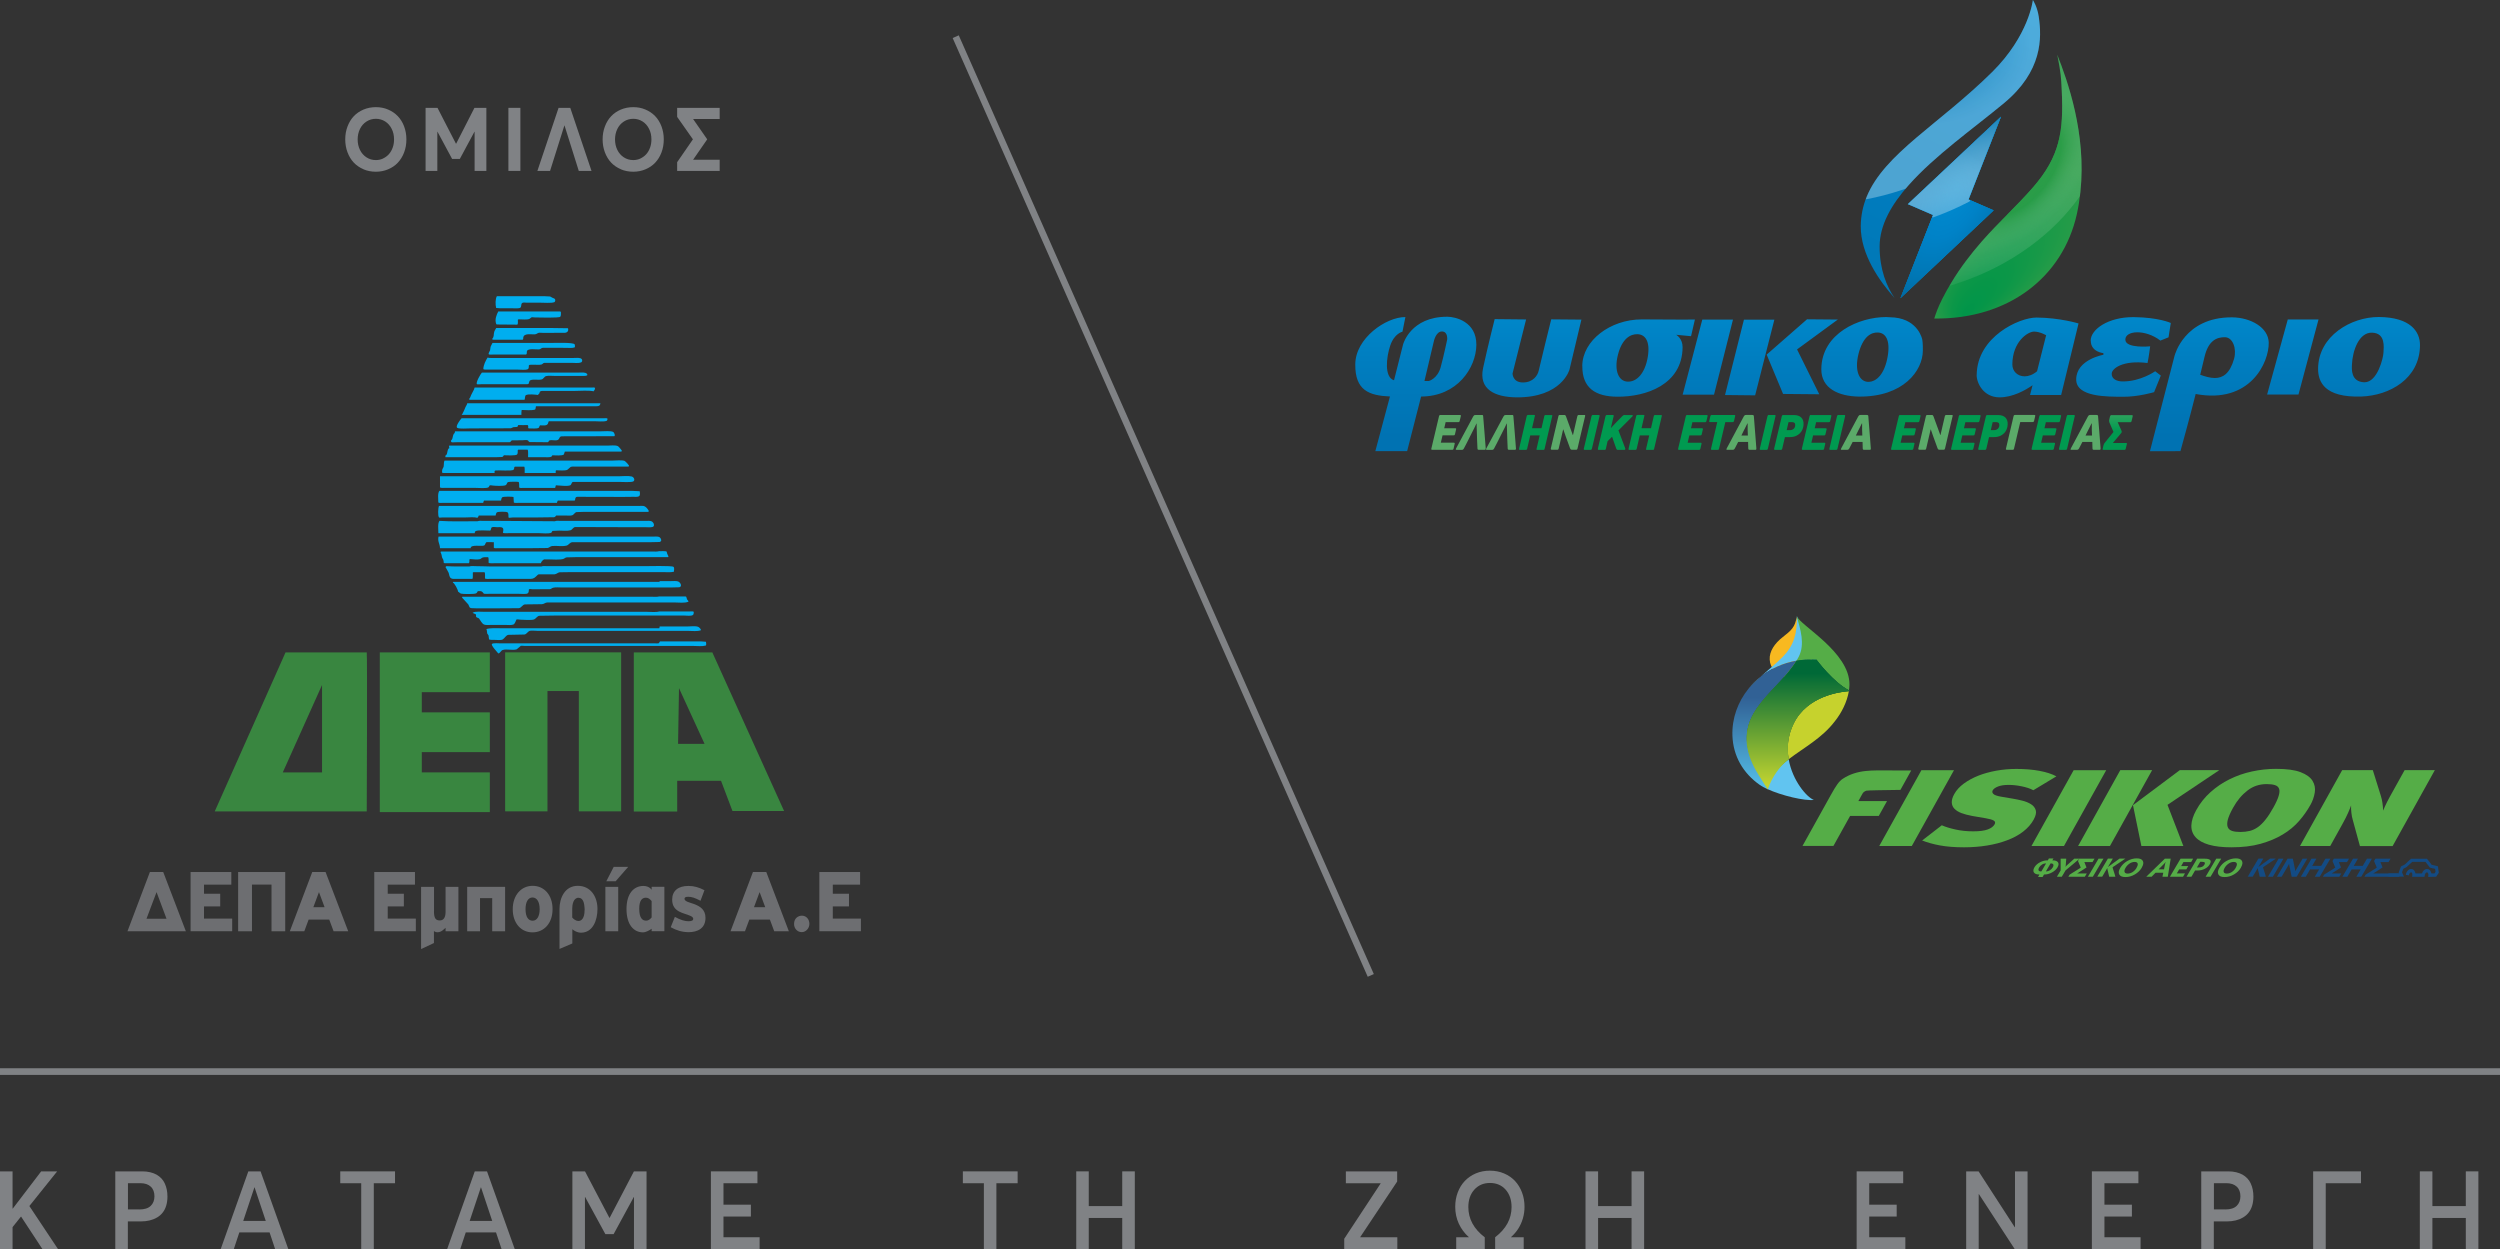 <?xml version="1.0" encoding="UTF-8"?>
<svg xmlns="http://www.w3.org/2000/svg" version="1.1" xmlns:xlink="http://www.w3.org/1999/xlink" viewBox="0 0 461.49 230.58">
  <rect x="0" y="0" width="461.49" height="230.58" fill="#333333" stroke="none"/>
  <defs>
    <style>
      .cls-1 {
        fill: url(#linear-gradient-12);
      }

      .cls-1, .cls-2, .cls-3, .cls-4, .cls-5, .cls-6, .cls-7, .cls-8, .cls-9, .cls-10, .cls-11, .cls-12, .cls-13, .cls-14, .cls-15, .cls-16, .cls-17, .cls-18, .cls-19, .cls-20, .cls-21, .cls-22, .cls-23, .cls-24, .cls-25, .cls-26, .cls-27, .cls-28, .cls-29, .cls-30, .cls-31, .cls-32, .cls-33, .cls-34, .cls-35, .cls-36, .cls-37, .cls-38, .cls-39, .cls-40, .cls-41, .cls-42, .cls-43, .cls-44, .cls-45, .cls-46, .cls-47, .cls-48, .cls-49, .cls-50, .cls-51 {
        stroke-width: 0px;
      }

      .cls-52 {
        clip-path: url(#clippath-20);
      }

      .cls-53 {
        clip-path: url(#clippath-11);
      }

      .cls-2 {
        fill: url(#linear-gradient-17);
      }

      .cls-54 {
        clip-path: url(#clippath-16);
      }

      .cls-3 {
        fill: url(#linear-gradient-19);
      }

      .cls-4 {
        fill: url(#linear-gradient-33);
      }

      .cls-5 {
        fill: url(#linear-gradient);
      }

      .cls-6 {
        fill: url(#linear-gradient-21);
      }

      .cls-7 {
        fill: url(#linear-gradient-6);
      }

      .cls-8 {
        fill: #134b84;
      }

      .cls-9 {
        fill: #61c3e3;
      }

      .cls-10 {
        fill: #808285;
      }

      .cls-11 {
        fill: url(#radial-gradient-7);
      }

      .cls-11, .cls-13, .cls-51 {
        mix-blend-mode: screen;
      }

      .cls-55 {
        clip-path: url(#clippath-2);
      }

      .cls-56 {
        clip-path: url(#clippath-13);
      }

      .cls-12 {
        fill: #398640;
      }

      .cls-57 {
        isolation: isolate;
      }

      .cls-58 {
        clip-path: url(#clippath-25);
      }

      .cls-59 {
        clip-path: url(#clippath-15);
      }

      .cls-13 {
        fill: url(#radial-gradient-6);
      }

      .cls-14 {
        fill: url(#linear-gradient-15);
      }

      .cls-60 {
        clip-path: url(#clippath-6);
      }

      .cls-15 {
        fill: url(#linear-gradient-11);
      }

      .cls-61 {
        clip-path: url(#clippath-26);
      }

      .cls-16 {
        fill: url(#linear-gradient-5);
      }

      .cls-17 {
        fill: #55ad47;
      }

      .cls-18, .cls-62 {
        fill: none;
      }

      .cls-19 {
        fill: url(#linear-gradient-31);
      }

      .cls-62 {
        stroke: #808285;
        stroke-width: 1.23px;
      }

      .cls-63 {
        clip-path: url(#clippath-7);
      }

      .cls-64 {
        clip-path: url(#clippath-21);
      }

      .cls-20 {
        fill: #61c4f0;
      }

      .cls-65 {
        clip-path: url(#clippath-1);
      }

      .cls-66 {
        clip-path: url(#clippath-4);
      }

      .cls-67 {
        clip-path: url(#clippath-27);
      }

      .cls-21 {
        fill: url(#linear-gradient-13);
      }

      .cls-22 {
        fill: url(#linear-gradient-23);
      }

      .cls-23 {
        fill: url(#linear-gradient-25);
      }

      .cls-24 {
        fill: url(#linear-gradient-16);
      }

      .cls-25 {
        fill: url(#linear-gradient-22);
      }

      .cls-68 {
        clip-path: url(#clippath-12);
      }

      .cls-26 {
        fill: url(#linear-gradient-32);
      }

      .cls-27 {
        fill: url(#linear-gradient-20);
      }

      .cls-28 {
        fill: url(#linear-gradient-14);
      }

      .cls-29 {
        fill: url(#linear-gradient-2);
      }

      .cls-69 {
        clip-path: url(#clippath-24);
      }

      .cls-30 {
        fill: #f8b920;
      }

      .cls-70 {
        clip-path: url(#clippath-22);
      }

      .cls-31 {
        fill: #00aeef;
      }

      .cls-32 {
        fill: url(#linear-gradient-7);
      }

      .cls-33 {
        fill: url(#radial-gradient-2);
      }

      .cls-34 {
        fill: url(#linear-gradient-3);
      }

      .cls-71 {
        clip-path: url(#clippath-9);
      }

      .cls-35 {
        fill: #6d6e71;
      }

      .cls-72 {
        clip-path: url(#clippath);
      }

      .cls-36 {
        fill: url(#radial-gradient-5);
      }

      .cls-37 {
        fill: url(#linear-gradient-9);
      }

      .cls-38 {
        fill: url(#linear-gradient-27);
      }

      .cls-39 {
        fill: url(#radial-gradient);
      }

      .cls-40 {
        fill: url(#linear-gradient-28);
      }

      .cls-40, .cls-73 {
        mix-blend-mode: multiply;
      }

      .cls-74 {
        clip-path: url(#clippath-19);
      }

      .cls-75 {
        clip-path: url(#clippath-3);
      }

      .cls-41 {
        fill: url(#linear-gradient-8);
      }

      .cls-76 {
        clip-path: url(#clippath-8);
      }

      .cls-42 {
        fill: url(#linear-gradient-24);
      }

      .cls-43 {
        fill: url(#linear-gradient-26);
      }

      .cls-44 {
        fill: url(#linear-gradient-18);
      }

      .cls-45 {
        fill: url(#linear-gradient-30);
      }

      .cls-77 {
        clip-path: url(#clippath-29);
      }

      .cls-78 {
        clip-path: url(#clippath-18);
      }

      .cls-79 {
        clip-path: url(#clippath-14);
      }

      .cls-80 {
        clip-path: url(#clippath-17);
      }

      .cls-81 {
        clip-path: url(#clippath-5);
      }

      .cls-46 {
        fill: url(#linear-gradient-10);
      }

      .cls-47 {
        fill: url(#radial-gradient-3);
      }

      .cls-82 {
        clip-path: url(#clippath-10);
      }

      .cls-83 {
        clip-path: url(#clippath-23);
      }

      .cls-48 {
        fill: url(#linear-gradient-4);
      }

      .cls-49 {
        fill: #c6d22d;
      }

      .cls-84 {
        clip-path: url(#clippath-28);
      }

      .cls-50 {
        fill: url(#radial-gradient-4);
      }

      .cls-51 {
        fill: url(#linear-gradient-29);
      }
    </style>
    <clipPath id="clippath">
      <path class="cls-18" d="M265.9,76.6c-.08,0-.14.02-.18.06-.04.04-.07.1-.08.16l-1.42,6c-.02.06-.01.12.01.15.02.04.07.06.15.06h3.7c.08,0,.14-.02.17-.05.03-.04.06-.08.07-.14l.21-.91c.03-.14-.02-.21-.15-.21h-2.41l.32-1.36h2.05c.08,0,.14-.02.17-.05.03-.04.06-.08.07-.14l.21-.91c.04-.14-.01-.21-.15-.21h-2.04l.26-1.13h2.35c.08,0,.14-.02.17-.06.03-.04.06-.09.07-.14l.21-.9c.04-.14,0-.21-.14-.21h-3.63Z"/>
    </clipPath>
    <linearGradient id="linear-gradient" x1="2716.97" y1="6228.87" x2="2717.18" y2="6228.87" gradientTransform="translate(-195480.19 -85306.33) rotate(90) scale(31.43 -31.43)" gradientUnits="userSpaceOnUse">
      <stop offset="0" stop-color="#5baa69"/>
      <stop offset="1" stop-color="#009a50"/>
    </linearGradient>
    <clipPath id="clippath-1">
      <path class="cls-18" d="M272.38,76.61c-.14,0-.23.02-.28.07-.05.05-.11.12-.16.21-.53.99-1.06,1.97-1.58,2.95-.53.98-1.06,1.96-1.58,2.95-.03.05-.04.09-.04.11-.03.09,0,.14.11.14h1c.09,0,.16-.02.21-.05.06-.04.11-.11.17-.21.02-.05.07-.15.16-.31.08-.16.19-.36.31-.59.12-.23.24-.47.37-.73.13-.26.25-.5.37-.74.12-.23.22-.44.31-.61.09-.18.15-.3.18-.36.12-.23.23-.44.32-.63.09-.19.18-.39.28-.61h.05c0,.19,0,.39.01.61,0,.22.01.44.02.65.01.56.03,1.12.05,1.67.02.55.04,1.09.07,1.61,0,.1.02.18.05.22.03.05.09.07.19.07h1.13c.08,0,.13-.05.16-.14,0-.04,0-.07,0-.09-.08-.99-.16-1.98-.23-2.96-.08-.98-.16-1.96-.24-2.96,0-.1-.03-.17-.05-.22-.03-.05-.11-.07-.24-.07h-1.09Z"/>
    </clipPath>
    <linearGradient id="linear-gradient-2" x1="2716.68" y1="6228.07" x2="2716.89" y2="6228.07" gradientTransform="translate(-195152.43 -85167.27) rotate(90) scale(31.38 -31.38)" xlink:href="#linear-gradient"/>
    <clipPath id="clippath-2">
      <path class="cls-18" d="M277.97,76.61c-.14,0-.23.02-.28.07-.05.05-.11.12-.16.21-.53.99-1.06,1.97-1.58,2.95-.53.98-1.06,1.96-1.59,2.95-.03.05-.04.09-.04.11-.03.09,0,.14.11.14h1c.09,0,.16-.02.21-.05.06-.04.11-.11.17-.21.02-.05.07-.15.16-.31.09-.16.19-.36.31-.59.12-.23.24-.47.37-.73.13-.26.25-.5.37-.74.12-.23.22-.44.31-.61.09-.18.15-.3.18-.36.12-.23.23-.44.32-.63.09-.19.18-.39.28-.61h.05c0,.19,0,.39.01.61,0,.22.01.44.02.65.01.56.03,1.12.05,1.67.02.55.04,1.09.07,1.61,0,.1.02.18.05.22.03.05.09.07.19.07h1.13c.08,0,.13-.05.16-.14,0-.04,0-.07,0-.09-.08-.99-.16-1.98-.23-2.96-.08-.98-.16-1.96-.24-2.96,0-.1-.03-.17-.05-.22-.03-.05-.11-.07-.25-.07h-1.09Z"/>
    </clipPath>
    <linearGradient id="linear-gradient-3" x1="2716.68" y1="6227.33" x2="2716.89" y2="6227.33" gradientTransform="translate(-195123.75 -85167.27) rotate(90) scale(31.38 -31.38)" xlink:href="#linear-gradient"/>
    <clipPath id="clippath-3">
      <path class="cls-18" d="M285.34,76.6c-.14,0-.23.06-.26.18l-.52,2.26h-1.75l.52-2.26c.01-.05.02-.1,0-.13-.01-.04-.06-.05-.14-.05h-1.1c-.14,0-.23.06-.26.18l-1.42,6.08c-.02.06-.01.11.01.14.02.03.07.04.15.04h1.1c.08,0,.13-.02.16-.05.03-.04.05-.08.07-.12l.58-2.5h1.74l-.58,2.5c-.02.06-.01.11.01.14.02.03.07.04.15.04h1.09c.09,0,.14-.02.17-.05.03-.04.05-.08.06-.12l1.42-6.08c.02-.05.02-.1,0-.13-.01-.04-.06-.05-.15-.05h-1.08Z"/>
    </clipPath>
    <linearGradient id="linear-gradient-4" x1="2716.96" y1="6226.69" x2="2717.17" y2="6226.69" gradientTransform="translate(-195389.04 -85303.49) rotate(90) scale(31.42 -31.42)" xlink:href="#linear-gradient"/>
    <clipPath id="clippath-4">
      <path class="cls-18" d="M291.41,76.61c-.09,0-.14.02-.17.07-.03.05-.05.1-.07.15-.13.58-.27,1.16-.4,1.73-.13.57-.27,1.16-.4,1.74h-.04l-1.25-3.43c-.03-.08-.07-.15-.11-.2-.04-.05-.13-.07-.27-.07h-.76c-.08,0-.14.02-.18.06-.04.04-.07.09-.08.15l-1.41,6s0,.02,0,.03c0,.01,0,.02,0,.03,0,.1.05.15.17.15h1.05c.09,0,.14-.02.17-.07.03-.05.05-.09.07-.15l.82-3.53h.03l.44,1.27.82,2.25c.03.07.07.13.12.17.05.04.13.06.23.06h.76c.08,0,.14-.02.17-.06.04-.04.06-.09.08-.15.23-1.01.47-2.01.7-3.01.23-1,.47-2,.71-3,0-.02.01-.05.01-.08,0-.1-.05-.15-.17-.15h-1.05Z"/>
    </clipPath>
    <linearGradient id="linear-gradient-5" x1="2716.68" y1="6225.7" x2="2716.89" y2="6225.7" gradientTransform="translate(-195060.25 -85167.27) rotate(90) scale(31.38 -31.38)" xlink:href="#linear-gradient"/>
    <clipPath id="clippath-5">
      <path class="cls-18" d="M294.05,76.6c-.08,0-.14.02-.18.06-.04.04-.07.1-.08.16l-1.42,6c-.02.06-.01.12.01.16.02.04.07.06.15.06h1.09c.09,0,.14-.02.17-.07.03-.05.05-.1.07-.14l1.41-6c.01-.05.02-.1,0-.15,0-.05-.06-.07-.14-.07h-1.09Z"/>
    </clipPath>
    <linearGradient id="linear-gradient-6" x1="2716.96" y1="6225.33" x2="2717.17" y2="6225.33" gradientTransform="translate(-195336.09 -85303.49) rotate(90) scale(31.42 -31.42)" xlink:href="#linear-gradient"/>
    <clipPath id="clippath-6">
      <path class="cls-18" d="M299.93,76.6c-.1,0-.18.02-.24.05-.06.03-.13.08-.2.15l-1.31,1.34-.79.85h-.03l.51-2.16c.02-.05.02-.1,0-.15-.01-.05-.06-.07-.14-.07h-1.1c-.08,0-.14.02-.18.06-.04.04-.07.1-.08.16l-1.41,6c-.02.06-.01.12,0,.16.02.04.07.06.15.06h1.1c.08,0,.14-.02.17-.07.03-.05.05-.1.06-.14l.31-1.39.83-.84.77,2.2c.03.07.06.13.11.18.04.05.12.07.24.07h1.13c.07,0,.12-.02.16-.07.04-.05.05-.12.02-.23l-1.25-3.31,2.56-2.56c.08-.08.11-.14.09-.19-.02-.05-.07-.08-.14-.08h-1.36Z"/>
    </clipPath>
    <linearGradient id="linear-gradient-7" x1="2716.96" y1="6224.76" x2="2717.17" y2="6224.76" gradientTransform="translate(-195313.58 -85303.49) rotate(90) scale(31.42 -31.42)" xlink:href="#linear-gradient"/>
    <clipPath id="clippath-7">
      <path class="cls-18" d="M305.55,76.6c-.14,0-.23.06-.26.18l-.52,2.26h-1.75l.52-2.26c.01-.05.02-.1,0-.13-.01-.04-.06-.05-.14-.05h-1.1c-.14,0-.23.06-.26.18l-1.42,6.08c-.02.06-.01.11.01.14.02.03.08.04.16.04h1.1c.08,0,.13-.02.16-.05.03-.04.05-.08.07-.12l.58-2.5h1.74l-.58,2.5c-.02.06-.01.11.01.14.02.03.07.04.15.04h1.09c.09,0,.14-.02.17-.05.03-.04.05-.08.06-.12l1.42-6.08c.01-.05.02-.1,0-.13-.01-.04-.06-.05-.15-.05h-1.08Z"/>
    </clipPath>
    <linearGradient id="linear-gradient-8" x1="2716.96" y1="6224.03" x2="2717.17" y2="6224.03" gradientTransform="translate(-195285.36 -85303.49) rotate(90) scale(31.42 -31.42)" xlink:href="#linear-gradient"/>
    <clipPath id="clippath-8">
      <path class="cls-18" d="M311.46,76.6c-.08,0-.14.02-.18.06-.04.04-.07.1-.08.16l-1.42,6c-.02.06-.01.12.01.16.02.04.07.06.15.06h3.7c.08,0,.14-.02.17-.05.03-.04.06-.08.07-.14l.21-.91c.03-.14-.02-.21-.15-.21h-2.41l.32-1.36h2.04c.08,0,.14-.02.17-.05.03-.04.06-.08.07-.14l.21-.91c.04-.14-.01-.21-.15-.21h-2.04l.26-1.13h2.35c.08,0,.14-.02.17-.06.03-.04.06-.09.07-.14l.21-.9c.04-.14,0-.21-.14-.21h-3.63Z"/>
    </clipPath>
    <linearGradient id="linear-gradient-9" x1="2716.96" y1="6222.88" x2="2717.17" y2="6222.88" gradientTransform="translate(-195240.21 -85303.49) rotate(90) scale(31.42 -31.42)" xlink:href="#linear-gradient"/>
    <clipPath id="clippath-9">
      <path class="cls-18" d="M315.99,76.6c-.09,0-.15.02-.18.06-.04.04-.06.09-.08.15l-.21.9c-.02.06-.01.11,0,.14.02.04.07.06.15.06h1.33l-1.15,4.91c-.02.06-.01.12.01.16s.07.06.15.06h1.09c.09,0,.14-.02.17-.07.03-.05.05-.1.06-.14l1.16-4.91h1.34c.08,0,.14-.02.18-.06.04-.04.07-.09.08-.14l.21-.9c.04-.14-.01-.21-.15-.21h-4.16Z"/>
    </clipPath>
    <linearGradient id="linear-gradient-10" x1="2716.96" y1="6222.17" x2="2717.17" y2="6222.17" gradientTransform="translate(-195212.52 -85303.49) rotate(90) scale(31.42 -31.42)" xlink:href="#linear-gradient"/>
    <clipPath id="clippath-10">
      <path class="cls-18" d="M321.98,79.33l.58-1.17h.05v1.18s.04,1.06.04,1.06h-1.2l.52-1.07ZM322.32,76.6c-.12,0-.21.02-.27.07-.05.05-.11.12-.16.21l-3.15,5.9c-.05.11-.07.18-.06.21.02.03.06.04.13.04h1.06c.09,0,.16-.02.21-.06.06-.04.11-.11.17-.21l.61-1.18h1.83l.03,1.15c0,.1.02.18.05.23.03.05.09.07.19.07h1.1c.07,0,.11-.02.13-.06.02-.04.03-.1.03-.17l-.46-5.91c0-.09-.03-.16-.05-.21-.03-.05-.11-.08-.24-.08h-1.16Z"/>
    </clipPath>
    <linearGradient id="linear-gradient-11" x1="2716.97" y1="6221.71" x2="2717.18" y2="6221.71" gradientTransform="translate(-195200.57 -85306.33) rotate(90) scale(31.43 -31.43)" xlink:href="#linear-gradient"/>
    <clipPath id="clippath-11">
      <path class="cls-18" d="M326.53,76.6c-.08,0-.14.02-.18.06-.04.04-.07.1-.08.16l-1.42,6c-.02.06-.01.12.01.16.02.04.07.06.15.06h1.09c.09,0,.14-.02.17-.07.03-.05.05-.1.07-.14l1.41-6c.01-.05.02-.1,0-.15,0-.05-.06-.07-.14-.07h-1.09Z"/>
    </clipPath>
    <linearGradient id="linear-gradient-12" x1="2716.96" y1="6221.06" x2="2717.17" y2="6221.06" gradientTransform="translate(-195169.41 -85303.49) rotate(90) scale(31.42 -31.42)" xlink:href="#linear-gradient"/>
    <clipPath id="clippath-12">
      <path class="cls-18" d="M330.15,77.92h.62c.2,0,.36.04.47.13.11.09.16.24.15.44,0,.16-.04.29-.09.4-.05.11-.13.21-.21.28-.09.07-.18.13-.29.17-.11.04-.22.06-.33.06h-.66l.35-1.49ZM329,76.66s-.06.09-.08.15l-1.42,6.01c-.02.06-.01.12,0,.16.02.04.07.06.16.06h1.09c.09,0,.14-.02.17-.07.03-.05.05-.1.07-.14l.5-2.14h.88c.43,0,.8-.07,1.12-.2.31-.14.58-.31.79-.53.21-.22.37-.46.47-.74.11-.28.17-.57.18-.86.01-.3-.02-.55-.1-.77-.08-.22-.2-.4-.35-.54-.15-.14-.34-.25-.55-.32-.22-.07-.46-.11-.72-.11h-2.03c-.09,0-.15.01-.18.05"/>
    </clipPath>
    <linearGradient id="linear-gradient-13" x1="2716.96" y1="6220.55" x2="2717.17" y2="6220.55" gradientTransform="translate(-195149.32 -85303.49) rotate(90) scale(31.42 -31.42)" xlink:href="#linear-gradient"/>
    <clipPath id="clippath-13">
      <path class="cls-18" d="M334.3,76.6c-.08,0-.14.02-.18.06-.04.04-.07.1-.08.16l-1.42,6c-.02.06-.01.12.01.16.02.04.07.06.15.06h3.7c.08,0,.14-.02.17-.05.03-.04.06-.08.07-.14l.21-.91c.03-.14-.02-.21-.15-.21h-2.41l.32-1.36h2.04c.08,0,.14-.02.17-.05.03-.04.06-.08.07-.14l.21-.91c.04-.14-.01-.21-.15-.21h-2.04l.26-1.13h2.35c.08,0,.14-.02.17-.06.03-.04.06-.09.07-.14l.21-.9c.04-.14,0-.21-.14-.21h-3.63Z"/>
    </clipPath>
    <linearGradient id="linear-gradient-14" x1="2716.96" y1="6219.88" x2="2717.17" y2="6219.88" gradientTransform="translate(-195123.06 -85303.49) rotate(90) scale(31.42 -31.42)" xlink:href="#linear-gradient"/>
    <clipPath id="clippath-14">
      <path class="cls-18" d="M339.37,76.6c-.08,0-.14.02-.18.06-.04.04-.07.1-.08.16l-1.41,6c-.02.06-.01.12.01.16.02.04.07.06.15.06h1.09c.09,0,.14-.02.17-.07.03-.05.05-.1.07-.14l1.41-6c.01-.05.02-.1,0-.15-.01-.05-.06-.07-.14-.07h-1.09Z"/>
    </clipPath>
    <linearGradient id="linear-gradient-15" x1="2716.96" y1="6219.38" x2="2717.17" y2="6219.38" gradientTransform="translate(-195103.59 -85303.49) rotate(90) scale(31.42 -31.42)" xlink:href="#linear-gradient"/>
    <clipPath id="clippath-15">
      <path class="cls-18" d="M343.11,79.33l.58-1.17h.05v1.18s.04,1.06.04,1.06h-1.2l.52-1.07ZM343.45,76.6c-.12,0-.21.02-.27.07-.05.05-.11.12-.16.21l-3.15,5.9c-.05.11-.07.18-.06.21.02.03.06.04.13.04h1.06c.09,0,.16-.02.21-.06.06-.04.11-.11.17-.21l.61-1.18h1.83l.03,1.15c0,.1.02.18.05.23.03.05.09.07.19.07h1.1c.07,0,.11-.02.13-.06.02-.04.03-.1.03-.17l-.46-5.91c0-.09-.03-.16-.05-.21-.03-.05-.11-.08-.24-.08h-1.16Z"/>
    </clipPath>
    <linearGradient id="linear-gradient-16" x1="2716.97" y1="6218.93" x2="2717.18" y2="6218.93" gradientTransform="translate(-195092.16 -85306.33) rotate(90) scale(31.43 -31.43)" xlink:href="#linear-gradient"/>
    <clipPath id="clippath-16">
      <path class="cls-18" d="M350.77,76.6c-.08,0-.14.02-.18.06-.04.04-.07.1-.08.16l-1.42,6c-.02.06-.01.12.01.16.02.04.07.06.15.06h3.7c.08,0,.14-.02.17-.05.03-.04.06-.08.07-.14l.21-.91c.03-.14-.02-.21-.15-.21h-2.41l.32-1.36h2.04c.08,0,.14-.02.17-.05.03-.04.06-.08.07-.14l.21-.91c.04-.14-.01-.21-.15-.21h-2.04l.26-1.13h2.35c.08,0,.14-.02.17-.06.03-.04.06-.09.07-.14l.21-.9c.04-.14,0-.21-.14-.21h-3.63Z"/>
    </clipPath>
    <linearGradient id="linear-gradient-17" x1="2716.96" y1="6217.71" x2="2717.17" y2="6217.71" gradientTransform="translate(-195038.56 -85303.49) rotate(90) scale(31.42 -31.42)" xlink:href="#linear-gradient"/>
    <clipPath id="clippath-17">
      <path class="cls-18" d="M359.25,76.61c-.09,0-.14.02-.17.07-.03.05-.05.1-.07.15-.13.58-.27,1.16-.4,1.73-.13.57-.27,1.16-.4,1.74h-.04l-1.25-3.43c-.03-.08-.07-.15-.11-.2-.04-.05-.13-.07-.27-.07h-.76c-.08,0-.14.02-.18.06-.04.04-.07.09-.08.15l-1.41,6s0,.02,0,.03c0,.01,0,.02,0,.03,0,.1.05.15.17.15h1.05c.09,0,.14-.02.17-.07.03-.05.05-.09.07-.15l.82-3.53h.03l.44,1.27.82,2.25c.03.07.07.13.12.17.05.04.13.06.23.06h.76c.08,0,.14-.02.17-.06.04-.04.06-.09.08-.15.23-1.01.47-2.01.7-3.01.23-1,.47-2,.71-3,0-.02.01-.05.01-.08,0-.1-.05-.15-.17-.15h-1.05Z"/>
    </clipPath>
    <linearGradient id="linear-gradient-18" x1="2716.68" y1="6216.77" x2="2716.89" y2="6216.77" gradientTransform="translate(-194712.21 -85167.27) rotate(90) scale(31.38 -31.38)" xlink:href="#linear-gradient"/>
    <clipPath id="clippath-18">
      <path class="cls-18" d="M361.85,76.6c-.08,0-.14.02-.18.06-.04.04-.07.1-.08.16l-1.42,6c-.02.06-.01.12.01.16.02.04.07.06.15.06h3.7c.08,0,.14-.02.17-.05.03-.04.06-.08.07-.14l.21-.91c.03-.14-.02-.21-.15-.21h-2.41l.32-1.36h2.04c.08,0,.14-.02.17-.05.03-.04.06-.08.07-.14l.21-.91c.04-.14-.01-.21-.15-.21h-2.04l.26-1.13h2.35c.08,0,.14-.02.17-.06.03-.04.06-.09.07-.14l.21-.9c.04-.14,0-.21-.14-.21h-3.63Z"/>
    </clipPath>
    <linearGradient id="linear-gradient-19" x1="2716.96" y1="6216.26" x2="2717.17" y2="6216.26" gradientTransform="translate(-194981.72 -85303.49) rotate(90) scale(31.42 -31.42)" xlink:href="#linear-gradient"/>
    <clipPath id="clippath-19">
      <path class="cls-18" d="M367.83,77.92h.62c.2,0,.36.04.47.13.11.09.16.24.15.44,0,.16-.04.29-.09.4-.05.11-.13.21-.21.28-.09.07-.18.13-.29.17-.11.04-.22.06-.33.06h-.66l.35-1.49ZM366.68,76.66s-.06.09-.08.15l-1.42,6.01c-.02.06-.01.12,0,.16.02.04.07.06.16.06h1.09c.09,0,.14-.02.17-.07.03-.05.05-.1.07-.14l.5-2.14h.88c.43,0,.8-.07,1.12-.2.31-.14.58-.31.79-.53.21-.22.37-.46.47-.74.11-.28.17-.57.18-.86.01-.3-.02-.55-.1-.77-.08-.22-.2-.4-.35-.54-.15-.14-.34-.25-.55-.32-.22-.07-.46-.11-.72-.11h-2.04c-.09,0-.15.01-.18.05"/>
    </clipPath>
    <linearGradient id="linear-gradient-20" x1="2716.96" y1="6215.6" x2="2717.17" y2="6215.6" gradientTransform="translate(-194956.04 -85303.49) rotate(90) scale(31.42 -31.42)" xlink:href="#linear-gradient"/>
    <clipPath id="clippath-20">
      <path class="cls-18" d="M371.96,76.6c-.08,0-.14.02-.18.06-.04.04-.07.09-.08.15l-1.41,6.01c-.02.06-.01.12.01.15.02.04.07.06.15.06h1.1c.08,0,.14-.02.17-.07.03-.05.05-.1.06-.14l1.15-4.91h2.29c.08,0,.14-.02.18-.06.04-.04.07-.09.08-.14l.21-.9c.04-.14-.01-.21-.16-.21h-3.58Z"/>
    </clipPath>
    <linearGradient id="linear-gradient-21" x1="2716.97" y1="6214.93" x2="2717.18" y2="6214.93" gradientTransform="translate(-194936.09 -85306.33) rotate(90) scale(31.43 -31.43)" xlink:href="#linear-gradient"/>
    <clipPath id="clippath-21">
      <path class="cls-18" d="M376.71,76.6c-.08,0-.14.02-.18.06-.04.04-.07.1-.08.16l-1.42,6c-.02.06-.01.12.01.16.02.04.07.06.15.06h3.7c.08,0,.14-.02.17-.05.03-.04.06-.08.07-.14l.21-.91c.03-.14-.02-.21-.15-.21h-2.41l.32-1.36h2.05c.08,0,.14-.02.17-.05s.06-.08.07-.14l.21-.91c.04-.14-.01-.21-.15-.21h-2.05l.26-1.13h2.35c.08,0,.14-.02.17-.06.03-.04.06-.09.07-.14l.21-.9c.04-.14,0-.21-.14-.21h-3.63Z"/>
    </clipPath>
    <linearGradient id="linear-gradient-22" x1="2716.96" y1="6214.3" x2="2717.17" y2="6214.3" gradientTransform="translate(-194905.49 -85303.49) rotate(90) scale(31.42 -31.42)" xlink:href="#linear-gradient"/>
    <clipPath id="clippath-22">
      <path class="cls-18" d="M381.77,76.6c-.08,0-.14.02-.18.06-.04.04-.07.1-.08.16l-1.42,6c-.02.06-.01.12.01.16.02.04.07.06.15.06h1.09c.09,0,.14-.02.17-.07.03-.05.05-.1.07-.14l1.41-6c.01-.05.02-.1,0-.15-.01-.05-.06-.07-.14-.07h-1.09Z"/>
    </clipPath>
    <linearGradient id="linear-gradient-23" x1="2716.96" y1="6213.8" x2="2717.17" y2="6213.8" gradientTransform="translate(-194886.02 -85303.49) rotate(90) scale(31.42 -31.42)" xlink:href="#linear-gradient"/>
    <clipPath id="clippath-23">
      <path class="cls-18" d="M385.51,79.33l.58-1.17h.05v1.18s.04,1.06.04,1.06h-1.2l.52-1.07ZM385.85,76.6c-.12,0-.21.02-.27.07-.05.05-.11.12-.16.21l-3.15,5.9c-.05.11-.07.18-.06.21.02.03.06.04.13.04h1.06c.09,0,.16-.02.22-.06.06-.04.11-.11.17-.21l.61-1.18h1.83l.03,1.15c0,.1.02.18.05.23.02.05.09.07.19.07h1.1c.07,0,.11-.02.13-.06.02-.04.03-.1.03-.17l-.46-5.91c0-.09-.03-.16-.05-.21-.03-.05-.11-.08-.24-.08h-1.16Z"/>
    </clipPath>
    <linearGradient id="linear-gradient-24" x1="2716.97" y1="6213.36" x2="2717.18" y2="6213.36" gradientTransform="translate(-194874.6 -85306.33) rotate(90) scale(31.43 -31.43)" xlink:href="#linear-gradient"/>
    <clipPath id="clippath-24">
      <path class="cls-18" d="M389.77,76.62c-.07,0-.13.02-.17.07-.05.05-.08.11-.1.17l-.14.61c-.02.08-.03.16-.03.24,0,.07.02.17.06.28l.75,1.75-1.5,1.86c-.1.13-.18.23-.23.31-.05.08-.08.17-.11.28l-.15.65c-.04.14.01.2.15.2h3.85c.09,0,.15-.02.18-.05.03-.04.06-.09.07-.15l.21-.88c.02-.06.01-.11,0-.14-.02-.04-.07-.05-.15-.05h-2.43l1.48-1.76c.04-.05.07-.1.09-.13.02-.04.04-.07.06-.11.01-.05.01-.11,0-.17-.02-.06-.05-.13-.09-.2l-.65-1.46h2.31c.09,0,.15-.02.18-.06.03-.04.06-.09.07-.15l.21-.88c.02-.06.02-.12,0-.16-.02-.04-.07-.06-.15-.06h-3.74Z"/>
    </clipPath>
    <linearGradient id="linear-gradient-25" x1="2716.4" y1="6212.12" x2="2716.6" y2="6212.12" gradientTransform="translate(-194241.48 -85031.05) rotate(90) scale(31.33 -31.33)" xlink:href="#linear-gradient"/>
    <clipPath id="clippath-25">
      <path class="cls-18" d="M321.92,59.02l-3.49,13.9,5.56.06,3.55-13.97h-5.62ZM314.23,59.02l-3.62,13.83h5.79s3.5-13.85,3.5-13.85h-5.68ZM422.31,58.99l-3.81,13.84h5.79s3.7-13.86,3.7-13.86h-5.69ZM300.48,70.45c-1.6-.03-2.59-1.88-1.82-4.94.77-3.05,2.34-3.85,3.6-3.82,1.38.04,2.43,1.21,1.9,4.28-.53,3.02-2.03,4.48-3.61,4.48-.02,0-.04,0-.07,0M292.09,67.56c-.04,4.1,2.47,5.64,6.43,5.67,5.28.05,12.02-2.19,12.08-9.13.01-1.64-1.19-2.3-1.19-2.3l2.75.26.71-3.07s-5.17.02-9.7-.03c-.04,0-.07,0-.11,0-5.81,0-10.95,3.91-10.98,8.6M326.12,65.46l3.03,7.26,6.68.06-4.1-8.28,7.52-5.51-5.68-.05-7.45,6.52ZM273.77,67.95c-.83,3.92,2.14,5.35,6.15,5.4,8.39.07,9.8-5.12,9.8-5.12l2.2-9.23-5.57-.05s-2.14,8.61-2.31,9.47c-.18.87-1.05,2.2-2.94,2.18-1.9-.01-1.89-1.66-1.89-1.66l2.5-9.97-5.8-.06s-1.3,5.14-2.14,9.04M371.47,67.26c.03-4.21,2.86-6.05,4.01-6.05,1.14.01,2.23.68,2.23.68l-1.68,6.65c-.78.65-1.58.93-2.29.93-1.3,0-2.28-.93-2.27-2.21M364.88,69.21c0,1.57,1.3,4.11,4.18,4.14,2.49.02,4.87-1.35,6.14-2.24l-.46,1.8h5.74l3.21-13.2s-3.44-1.06-7.74-1.09c-.01,0-.03,0-.04,0-3.18,0-10.95,3.56-11.02,10.58M406.15,69.18c.33-1.38.61-2.55.79-3.28.72-3.07,2.27-3.66,3.76-3.65,1.49.01,2.22,2.14,1.7,3.99-.78,2.75-2.09,3.54-3.55,3.54-.87,0-1.8-.28-2.7-.6M401.43,65.61l-4.56,17.69,5.63-.02s1.77-6.37,2.81-10.55c10.07,1.9,13.57-5.84,13.49-9.5-.07-2.76-3.3-4.61-6.74-4.65-.04,0-.09,0-.13,0-8.72,0-10.49,7.03-10.49,7.03M385.95,62.88c-.02,2.1,2.33,2.31,2.33,2.31v.3s-5,.86-5.02,4.54c-.04,3.32,5.88,3.19,8.63,3.21,2.75.04,5.75-.85,5.75-.85l1.24-3.06-1.04-.8s-2.71,1.92-6.03,1.88c-1.03,0-2.01-.43-2-1.41,0-.96,2.03-2.57,6.61-1.99.24-1.02.49-3.08.49-3.08,0,0-4.59.45-4.58-1.24,0-1.7,3.68-1.96,6.47.18l1.5-.6.42-2.65s-2.17-1.03-6.82-1.08c-.05,0-.1,0-.15,0-4.57,0-7.8,2.24-7.82,4.33M344.81,70.49c-1.57-.07-2.52-1.99-1.74-5.16.8-3.18,2.33-4.01,3.57-3.95,1.35.04,2.37,1.28,1.81,4.46-.55,3.14-2.01,4.65-3.57,4.65-.03,0-.05,0-.08,0M336.21,68.14c-.03,3.55,3.17,5.02,6.96,5.07,8.21.07,11.75-4.79,11.78-8.46.02-1.38-.1-2.04-.1-2.04,0,0-.67-3.65-5.14-4.1-.73-.05-1.48-.08-1.48-.08-.03,0-.07,0-.11,0-4.87,0-11.86,2.96-11.91,9.61M436.39,70.57c-2.45-.13-2.27-2.44-2.23-3.27.1-2.49,1.27-6.01,3.76-5.89,2.48.11,2.1,2.68,2.06,3.67-.03.98-1.11,5.49-3.51,5.49-.03,0-.05,0-.08,0M427.91,68.06c-.01,2.36,1.1,5.36,7.98,5.14,5.21-.18,10.78-3.27,10.83-9.46.02-2.56-1.79-5.16-7.54-5.22-.03,0-.07,0-.11,0-5.05,0-11.11,3.47-11.16,9.54M262.95,70.33l1.71-7.24s.37-1.91,1.51-1.9c1.16,0,.97,1.51.97,1.51,0,0-.6,2.89-1.19,5.06-.59,2.16-2.19,2.57-2.19,2.57,0,0-.32,0-.81,0M259.03,63.47l-1.7,6.73c-1.84-.56-1.42-4.28-.7-6.4.76-2.26,2.26-2.57,2.26-2.57,0,0,.23-1.2.54-2.7-3.56-.03-9.23,3.9-9.25,8.72-.05,4.82,2.54,5.77,6.4,5.94l-2.7,10.09h5.87s2.58-10.08,2.58-10.08c6.67-.01,10.16-5.3,10.2-9.55.03-4.28-3.86-5.16-5.3-5.18-.04,0-.07,0-.11,0-6.68,0-8.08,5-8.08,5"/>
    </clipPath>
    <linearGradient id="linear-gradient-26" x1="2856.8" y1="6325.52" x2="2857.01" y2="6325.52" gradientTransform="translate(-766188.89 -346133.86) rotate(90) scale(121.18 -121.18)" gradientUnits="userSpaceOnUse">
      <stop offset="0" stop-color="#008bce"/>
      <stop offset=".43" stop-color="#007ec0"/>
      <stop offset="1" stop-color="#0072b2"/>
    </linearGradient>
    <linearGradient id="linear-gradient-27" x1="346.13" y1="54.3" x2="373.76" y2="-5.72" gradientUnits="userSpaceOnUse">
      <stop offset="0" stop-color="#0077b5"/>
      <stop offset=".28" stop-color="#007cbe"/>
      <stop offset=".7" stop-color="#0082c7"/>
      <stop offset="1" stop-color="#008cd1"/>
    </linearGradient>
    <radialGradient id="radial-gradient" cx="311.23" cy="58.8" fx="296.25" fy="65.42" r="19.69" gradientTransform="translate(122.9 251.75) rotate(-44.63) scale(1.04 .47) skewX(-1.29)" gradientUnits="userSpaceOnUse">
      <stop offset="0" stop-color="#009549"/>
      <stop offset=".32" stop-color="#0b9748"/>
      <stop offset=".88" stop-color="#289c48"/>
      <stop offset=".92" stop-color="#2b9d48"/>
    </radialGradient>
    <radialGradient id="radial-gradient-2" cx="301.46" cy="48.08" fx="301.46" fy="48.08" r="24.87" gradientTransform="translate(182.21 295.49) rotate(-60.19) scale(1.05 .53) skewX(-1.27)" gradientUnits="userSpaceOnUse">
      <stop offset=".01" stop-color="#008cd1"/>
      <stop offset=".4" stop-color="#0082c7"/>
      <stop offset=".7" stop-color="#0077b5"/>
      <stop offset=".72" stop-color="#0076b4"/>
      <stop offset="1" stop-color="#006ba9"/>
    </radialGradient>
    <radialGradient id="radial-gradient-3" cx="301.46" cy="48.08" fx="301.46" fy="48.08" r="24.87" gradientTransform="translate(182.21 295.49) rotate(-60.19) scale(1.05 .53) skewX(-1.27)" gradientUnits="userSpaceOnUse">
      <stop offset=".01" stop-color="#008cd1"/>
      <stop offset=".4" stop-color="#0082c7"/>
      <stop offset=".7" stop-color="#0077b5"/>
      <stop offset=".85" stop-color="#006ca6"/>
      <stop offset="1" stop-color="#00649b"/>
    </radialGradient>
    <radialGradient id="radial-gradient-4" cx="292.13" cy="51.62" fx="292.13" fy="51.62" r="0" gradientTransform="translate(176.03 289.73) rotate(-60.19) scale(1.05 .53) skewX(-1.27)" xlink:href="#radial-gradient-2"/>
    <radialGradient id="radial-gradient-5" cx="292.13" cy="51.62" fx="292.13" fy="51.62" r="0" gradientTransform="translate(176.03 289.73) rotate(-60.19) scale(1.05 .53) skewX(-1.27)" xlink:href="#radial-gradient-2"/>
    <linearGradient id="linear-gradient-28" x1="368.56" y1="21.96" x2="357.05" y2="38.65" gradientUnits="userSpaceOnUse">
      <stop offset="0" stop-color="#0077b5"/>
      <stop offset=".4" stop-color="#0077b5" stop-opacity=".4"/>
      <stop offset=".43" stop-color="rgba(22, 130, 187, .37)" stop-opacity=".37"/>
      <stop offset=".57" stop-color="rgba(123, 184, 216, .21)" stop-opacity=".21"/>
      <stop offset=".72" stop-color="rgba(196, 223, 238, .09)" stop-opacity=".09"/>
      <stop offset=".86" stop-color="rgba(240, 247, 250, .02)" stop-opacity=".02"/>
      <stop offset="1" stop-color="#fff" stop-opacity="0"/>
    </linearGradient>
    <radialGradient id="radial-gradient-6" cx="289.74" cy="22.51" fx="289.74" fy="22.51" r="22.97" gradientTransform="translate(59.09 -41.77) rotate(6.41) scale(1.02 .7) skewX(.41)" gradientUnits="userSpaceOnUse">
      <stop offset=".2" stop-color="#006ba9"/>
      <stop offset=".37" stop-color="rgba(39, 130, 182, .89)" stop-opacity=".89"/>
      <stop offset=".7" stop-color="rgba(143, 190, 217, .61)" stop-opacity=".61"/>
      <stop offset="1" stop-color="#fff" stop-opacity=".3"/>
    </radialGradient>
    <radialGradient id="radial-gradient-7" cx="311.72" cy="45.8" fx="311.72" fy="45.8" r="16.48" gradientTransform="translate(204.57 -262.58) rotate(46.37) scale(1.04 1.78) skewX(4.86)" gradientUnits="userSpaceOnUse">
      <stop offset="0" stop-color="#2b9d48"/>
      <stop offset=".15" stop-color="rgba(43, 157, 72, .93)" stop-opacity=".93"/>
      <stop offset=".36" stop-color="#2b9d48" stop-opacity=".79"/>
      <stop offset=".36" stop-color="rgba(44, 157, 72, .79)" stop-opacity=".79"/>
      <stop offset=".64" stop-color="rgba(158, 210, 171, .47)" stop-opacity=".47"/>
      <stop offset=".86" stop-color="rgba(229, 242, 232, .27)" stop-opacity=".27"/>
      <stop offset="1" stop-color="#fff" stop-opacity=".2"/>
    </radialGradient>
    <linearGradient id="linear-gradient-29" x1="358.89" y1="22.39" x2="363.14" y2="38.68" gradientUnits="userSpaceOnUse">
      <stop offset="0" stop-color="#0077b5"/>
      <stop offset="1" stop-color="#fff" stop-opacity=".3"/>
    </linearGradient>
    <clipPath id="clippath-26">
      <path class="cls-18" d="M341.29,127.59c.13,0,.22-.02.28-.02-.08-.04-.17-.08-.25-.12,0,.05-.01.1-.02.14"/>
    </clipPath>
    <linearGradient id="linear-gradient-30" x1="-189.21" y1="409.36" x2="-188.95" y2="409.36" gradientTransform="translate(49051.72 -2672.7) rotate(-68.51) scale(108.21 -108.21)" gradientUnits="userSpaceOnUse">
      <stop offset="0" stop-color="#21ade4"/>
      <stop offset=".37" stop-color="#21ade4"/>
      <stop offset=".5" stop-color="#2095cd"/>
      <stop offset="1" stop-color="#203d77"/>
    </linearGradient>
    <clipPath id="clippath-27">
      <path class="cls-18" d="M325.09,124.85c-.81.72-1.61,1.47-2.34,2.3-1.95,2.42-3.07,5.46-2.95,8.69.14,3.73,1.97,6.9,5.06,9.06.36.25.83.51,1.37.75v-1.4s-.05.08-.08.12l-1.44-1.5c-2.13-3.44-3.33-7.24-.93-11.3.16-.27.33-.54.51-.81,2.13-3.12,5.45-5.66,7.33-8.8-2.45.42-4.69,1.44-6.54,2.88"/>
    </clipPath>
    <linearGradient id="linear-gradient-31" x1="-190.57" y1="408.75" x2="-190.32" y2="408.75" gradientTransform="translate(39911.39 -18308.38) rotate(-90) scale(96.85 -96.85)" gradientUnits="userSpaceOnUse">
      <stop offset="0" stop-color="#55c0e9"/>
      <stop offset=".11" stop-color="#55c0e9"/>
      <stop offset=".81" stop-color="#316195"/>
      <stop offset="1" stop-color="#316195"/>
    </linearGradient>
    <clipPath id="clippath-28">
      <path class="cls-18" d="M333.29,121.77c-.56.03-1.12.1-1.66.19-1.89,3.14-5.2,5.68-7.33,8.8-.18.26-.35.53-.51.81-2.4,4.06-1.2,7.86.93,11.3l1.44,1.5c1.05-1.73,2.47-3.04,4.03-4.22-.36-2.03-.21-4.3.91-6.58,2.54-5.18,8.71-5.87,10.2-5.99,0-.05.02-.1.02-.14-2.92-1.5-6-5.65-6-5.65,0,0-.76-.03-1.43-.03-.22,0-.43,0-.6.01"/>
    </clipPath>
    <linearGradient id="linear-gradient-32" x1="-189.2" y1="409.13" x2="-188.95" y2="409.13" gradientTransform="translate(48990.99 -2682.83) rotate(-68.51) scale(108.15 -108.15)" gradientUnits="userSpaceOnUse">
      <stop offset="0" stop-color="#c0d330"/>
      <stop offset="1" stop-color="#006937"/>
    </linearGradient>
    <clipPath id="clippath-29">
      <path class="cls-18" d="M333.29,121.77c-.56.03-1.12.1-1.66.19-1.89,3.14-5.2,5.68-7.33,8.8-.18.26-.35.53-.51.81-2.4,4.06-1.37,7.91.76,11.36l1.77,2.81c.79-2.4,2.31-4.4,3.87-5.59-.36-2.03-.21-4.3.91-6.58,2.54-5.18,8.71-5.87,10.2-5.99,0-.05.02-.1.02-.14-2.92-1.5-6-5.65-6-5.65,0,0-.76-.03-1.43-.03-.22,0-.43,0-.6.01"/>
    </clipPath>
    <linearGradient id="linear-gradient-33" x1="-190.78" y1="408.4" x2="-190.52" y2="408.4" gradientTransform="translate(34725.83 -15921.51) rotate(-90) scale(84.22 -84.22)" gradientUnits="userSpaceOnUse">
      <stop offset="0" stop-color="#c0d330"/>
      <stop offset=".06" stop-color="#c0d330"/>
      <stop offset="1" stop-color="#006937"/>
    </linearGradient>
  </defs>
  <g class="cls-57">
    <g id="Layer_1" data-name="Layer 1">
      <g>
        <g>
          <polygon class="cls-10" points="3.86 224.59 2.32 226.52 2.32 230.58 0 230.58 0 216.23 2.32 216.23 2.32 223.1 2.36 223.1 7.6 216.23 10.55 216.23 5.42 222.63 10.71 230.58 7.83 230.58 3.9 224.59 3.86 224.59"/>
          <g>
            <path class="cls-10" d="M21.3,216.23h4.95c.53,0,1.02.05,1.47.16.45.11.85.26,1.19.45.34.2.64.43.9.71.26.28.47.59.62.94.16.35.28.72.36,1.12.08.4.12.82.12,1.28,0,.61-.08,1.17-.23,1.67-.15.5-.37.93-.66,1.29-.28.36-.63.66-1.04.9-.41.24-.86.42-1.37.54-.5.12-1.05.18-1.65.18h-2.36v5.12h-2.32v-14.35ZM25.75,223.26c.92,0,1.61-.22,2.07-.66.46-.44.69-1.03.69-1.77s-.22-1.36-.68-1.78c-.45-.42-1.09-.64-1.92-.64h-2.29v4.84h2.13Z"/>
            <path class="cls-10" d="M49.76,227.49h-5.58l-1.02,3.09h-2.42l5.1-14.35h2.26l5.12,14.35h-2.43l-1.03-3.09ZM49.06,225.38l-2.07-6.21h-.02l-2.07,6.21h4.17Z"/>
            <polygon class="cls-10" points="66.68 218.42 62.81 218.42 62.81 216.23 72.92 216.23 72.92 218.42 69 218.42 69 230.58 66.68 230.58 66.68 218.42"/>
            <path class="cls-10" d="M91.56,227.49h-5.58l-1.02,3.09h-2.42l5.1-14.35h2.26l5.12,14.35h-2.43l-1.03-3.09ZM90.86,225.38l-2.07-6.21h-.02l-2.07,6.21h4.17Z"/>
            <polygon class="cls-10" points="119.35 216.23 119.35 230.58 117.03 230.58 117.03 220.96 117 220.96 113.27 227.82 111.75 227.82 108.01 220.96 107.98 220.96 107.98 230.58 105.66 230.58 105.66 216.23 107.99 216.23 112.5 224.82 112.53 224.82 117.02 216.23 119.35 216.23"/>
            <polygon class="cls-10" points="131.23 216.23 139.82 216.23 139.82 218.42 133.55 218.42 133.55 222.38 138.61 222.38 138.61 224.57 133.55 224.57 133.55 228.39 140.22 228.39 140.22 230.58 131.23 230.58 131.23 216.23"/>
            <polygon class="cls-10" points="181.62 218.42 177.74 218.42 177.74 216.23 187.85 216.23 187.85 218.42 183.93 218.42 183.93 230.58 181.62 230.58 181.62 218.42"/>
            <polygon class="cls-10" points="198.67 216.23 200.98 216.23 200.98 222.64 207.16 222.64 207.16 216.23 209.48 216.23 209.48 230.58 207.16 230.58 207.16 224.83 200.98 224.83 200.98 230.58 198.67 230.58 198.67 216.23"/>
            <polygon class="cls-10" points="257.94 228.39 257.94 230.58 248.14 230.58 248.14 228.67 254.86 218.46 254.86 218.42 248.44 218.42 248.44 216.23 257.91 216.23 257.91 218.11 251.09 228.36 251.09 228.39 257.94 228.39"/>
            <path class="cls-10" d="M278.95,228.39h2.32v2.19h-5.27v-2.19c2.02-1.55,3.03-3.41,3.03-5.58,0-1.32-.37-2.39-1.1-3.21-.73-.82-1.7-1.23-2.89-1.23-1.19,0-2.15.42-2.89,1.24-.74.82-1.1,1.89-1.1,3.21,0,2.18,1.01,4.04,3.03,5.58v2.19h-5.27v-2.19h2.32v-.04c-.79-.7-1.4-1.53-1.84-2.48-.44-.96-.66-1.99-.66-3.11,0-.94.15-1.82.46-2.64.31-.82.74-1.53,1.3-2.12.56-.59,1.23-1.06,2.03-1.4.8-.34,1.67-.51,2.61-.51s1.81.17,2.61.51c.8.34,1.48.81,2.03,1.4.55.59.98,1.3,1.29,2.12.31.82.46,1.7.46,2.64,0,.74-.1,1.46-.3,2.14-.2.69-.49,1.32-.85,1.89-.37.58-.81,1.09-1.33,1.55v.04Z"/>
            <polygon class="cls-10" points="292.68 216.23 295 216.23 295 222.64 301.18 222.64 301.18 216.23 303.5 216.23 303.5 230.58 301.18 230.58 301.18 224.83 295 224.83 295 230.58 292.68 230.58 292.68 216.23"/>
            <polygon class="cls-10" points="342.73 216.23 351.32 216.23 351.32 218.42 345.05 218.42 345.05 222.38 350.12 222.38 350.12 224.57 345.05 224.57 345.05 228.39 351.72 228.39 351.72 230.58 342.73 230.58 342.73 216.23"/>
            <polygon class="cls-10" points="374.28 216.23 374.28 230.58 371.91 230.58 365.3 220.43 365.26 220.43 365.26 230.58 362.95 230.58 362.95 216.23 365.24 216.23 371.91 226.53 371.96 226.53 371.96 216.23 374.28 216.23"/>
            <polygon class="cls-10" points="386.15 216.23 394.74 216.23 394.74 218.42 388.47 218.42 388.47 222.38 393.54 222.38 393.54 224.57 388.47 224.57 388.47 228.39 395.14 228.39 395.14 230.58 386.15 230.58 386.15 216.23"/>
            <path class="cls-10" d="M406.36,216.23h4.95c.53,0,1.02.05,1.47.16.45.11.85.26,1.19.45.34.2.64.43.9.71.26.28.47.59.62.94.16.35.28.72.36,1.12.08.4.12.82.12,1.28,0,.61-.08,1.17-.23,1.67-.15.5-.37.93-.66,1.29-.28.36-.63.66-1.04.9-.41.24-.86.42-1.37.54-.5.12-1.05.18-1.65.18h-2.36v5.12h-2.32v-14.35ZM410.81,223.26c.92,0,1.61-.22,2.07-.66.46-.44.69-1.03.69-1.77s-.22-1.36-.68-1.78c-.45-.42-1.09-.64-1.92-.64h-2.29v4.84h2.13Z"/>
            <polygon class="cls-10" points="427 216.23 435.83 216.23 435.83 218.42 429.32 218.42 429.32 230.58 427 230.58 427 216.23"/>
            <polygon class="cls-10" points="446.69 216.23 449.01 216.23 449.01 222.64 455.18 222.64 455.18 216.23 457.5 216.23 457.5 230.58 455.18 230.58 455.18 224.83 449.01 224.83 449.01 230.58 446.69 230.58 446.69 216.23"/>
            <line class="cls-62" x1="176.42" y1="6.77" x2="253.04" y2="180.06"/>
          </g>
          <g>
            <path class="cls-10" d="M67.09,31.24c-.7-.3-1.3-.71-1.79-1.23-.49-.52-.87-1.15-1.15-1.89-.28-.74-.42-1.54-.42-2.39s.14-1.65.42-2.38c.28-.74.66-1.37,1.15-1.89.49-.52,1.09-.93,1.79-1.23.71-.3,1.47-.45,2.29-.45s1.56.14,2.25.44c.69.29,1.29.69,1.79,1.21.5.52.89,1.14,1.17,1.88.28.74.43,1.55.43,2.42s-.14,1.68-.43,2.43c-.28.74-.68,1.37-1.17,1.89s-1.09.92-1.79,1.21c-.69.29-1.44.44-2.25.44s-1.59-.15-2.29-.45M70.72,29.25c.41-.19.77-.46,1.07-.79.3-.34.53-.74.7-1.21.17-.47.25-.98.25-1.52,0-.72-.14-1.37-.44-1.95-.29-.58-.69-1.04-1.2-1.36-.51-.32-1.08-.49-1.71-.49s-1.23.17-1.75.51c-.52.34-.92.8-1.2,1.38-.28.58-.42,1.22-.42,1.92s.14,1.35.42,1.92c.28.58.68,1.04,1.2,1.38.52.34,1.1.51,1.75.51.47,0,.92-.1,1.33-.29"/>
            <polygon class="cls-10" points="89.78 19.91 89.78 31.55 87.61 31.55 87.61 24.32 87.58 24.32 84.88 29.34 83.46 29.34 80.76 24.32 80.73 24.32 80.73 31.55 78.56 31.55 78.56 19.91 80.76 19.91 84.17 26.53 84.2 26.53 87.58 19.91 89.78 19.91"/>
            <rect class="cls-10" x="93.85" y="19.91" width="2.21" height="11.64"/>
            <polygon class="cls-10" points="104.2 23.14 104.19 23.14 101.54 31.55 99.2 31.55 103.11 19.91 105.27 19.91 109.19 31.55 106.84 31.55 104.2 23.14"/>
            <path class="cls-10" d="M114.6,31.24c-.7-.3-1.3-.71-1.79-1.23s-.87-1.15-1.15-1.89c-.28-.74-.42-1.54-.42-2.39s.14-1.65.42-2.38c.28-.74.66-1.37,1.15-1.89s1.09-.93,1.79-1.23c.71-.3,1.47-.45,2.29-.45s1.56.14,2.25.44c.69.29,1.29.69,1.79,1.21.5.52.89,1.14,1.17,1.88.28.74.43,1.55.43,2.42s-.14,1.68-.43,2.43c-.28.74-.68,1.37-1.17,1.89-.5.52-1.09.92-1.79,1.21-.69.29-1.44.44-2.25.44s-1.59-.15-2.29-.45M118.23,29.25c.41-.19.77-.46,1.07-.79.3-.34.53-.74.7-1.21.17-.47.25-.98.25-1.52,0-.72-.14-1.37-.44-1.95-.29-.58-.69-1.04-1.2-1.36-.51-.32-1.08-.49-1.71-.49s-1.23.17-1.75.51c-.52.34-.92.8-1.2,1.38-.28.58-.42,1.22-.42,1.92s.14,1.35.42,1.92c.28.58.68,1.04,1.2,1.38.52.34,1.1.51,1.75.51.47,0,.92-.1,1.33-.29"/>
            <polygon class="cls-10" points="127.97 21.97 127.97 22.01 130.55 25.72 127.96 29.46 127.96 29.49 132.85 29.49 132.85 31.55 125 31.55 125 29.94 127.91 25.72 125 21.58 125 19.91 132.85 19.91 132.85 21.97 127.97 21.97"/>
            <line class="cls-62" x1="-1.67" y1="197.81" x2="461.49" y2="197.81"/>
          </g>
        </g>
        <g>
          <g class="cls-72">
            <rect class="cls-5" x="264.21" y="76.6" width="5.49" height="6.44"/>
          </g>
          <g class="cls-65">
            <rect class="cls-29" x="268.69" y="76.61" width="5.56" height="6.43"/>
          </g>
          <g class="cls-55">
            <rect class="cls-34" x="274.29" y="76.61" width="5.56" height="6.43"/>
          </g>
          <g class="cls-75">
            <rect class="cls-48" x="280.42" y="76.6" width="6.17" height="6.44"/>
          </g>
          <g class="cls-66">
            <rect class="cls-16" x="286.27" y="76.61" width="6.37" height="6.43"/>
          </g>
          <g class="cls-81">
            <rect class="cls-7" x="292.36" y="76.6" width="2.93" height="6.44"/>
          </g>
          <g class="cls-60">
            <rect class="cls-32" x="294.97" y="76.6" width="6.49" height="6.44"/>
          </g>
          <g class="cls-63">
            <rect class="cls-41" x="300.63" y="76.6" width="6.17" height="6.44"/>
          </g>
          <g class="cls-76">
            <rect class="cls-37" x="309.77" y="76.6" width="5.49" height="6.44"/>
          </g>
          <g class="cls-71">
            <rect class="cls-46" x="315.5" y="76.6" width="4.83" height="6.44"/>
          </g>
          <g class="cls-82">
            <rect class="cls-15" x="318.66" y="76.6" width="5.56" height="6.44"/>
          </g>
          <g class="cls-53">
            <rect class="cls-1" x="324.84" y="76.6" width="2.93" height="6.44"/>
          </g>
          <g class="cls-68">
            <rect class="cls-21" x="327.5" y="76.6" width="5.47" height="6.44"/>
          </g>
          <g class="cls-56">
            <rect class="cls-28" x="332.61" y="76.6" width="5.49" height="6.44"/>
          </g>
          <g class="cls-79">
            <rect class="cls-14" x="337.68" y="76.6" width="2.93" height="6.44"/>
          </g>
          <g class="cls-59">
            <rect class="cls-24" x="339.79" y="76.6" width="5.56" height="6.44"/>
          </g>
          <g class="cls-54">
            <rect class="cls-2" x="349.08" y="76.6" width="5.49" height="6.44"/>
          </g>
          <g class="cls-80">
            <rect class="cls-44" x="354.11" y="76.61" width="6.37" height="6.43"/>
          </g>
          <g class="cls-78">
            <rect class="cls-3" x="360.16" y="76.6" width="5.49" height="6.44"/>
          </g>
          <g class="cls-74">
            <rect class="cls-27" x="365.17" y="76.6" width="5.47" height="6.44"/>
          </g>
          <g class="cls-52">
            <rect class="cls-6" x="370.28" y="76.6" width="5.46" height="6.44"/>
          </g>
          <g class="cls-64">
            <rect class="cls-25" x="375.02" y="76.6" width="5.49" height="6.44"/>
          </g>
          <g class="cls-70">
            <rect class="cls-22" x="380.08" y="76.6" width="2.93" height="6.44"/>
          </g>
          <g class="cls-83">
            <rect class="cls-42" x="382.2" y="76.6" width="5.56" height="6.44"/>
          </g>
          <g class="cls-69">
            <rect class="cls-23" x="388.11" y="76.62" width="5.57" height="6.42"/>
          </g>
          <g class="cls-58">
            <rect class="cls-43" x="250.12" y="58.47" width="196.61" height="24.82"/>
          </g>
          <g>
            <g>
              <path class="cls-38" d="M376.34,3.05c-.28-1.87-1.08-3.05-1.08-3.05,0,0-.71,6.56-7.52,13.3-9.74,9.63-19.88,15.03-23.16,23.02-.68,1.67-1.07,3.45-1.09,5.41-.04,5.25,3.47,10.19,6.23,13.27-1.43-2.11-2.75-5.2-2.75-9.48,0-3.96,2.17-7.75,5.38-11.36,4.81-5.43,11.95-10.46,17.55-15.09,7.16-5.92,7.03-12.07,6.44-16.01Z"/>
              <path class="cls-39" d="M379.76,10.11c.69,3.48.7,4.04.83,6.64.36,7.51-.35,12.12-5.26,17.78-2.97,3.43-6.33,6.43-9.43,9.96-.04.04-.07.07-.1.11-1.98,2.27-3.89,4.74-5.61,7.59-.59.97-1.15,1.98-1.69,3.05-.69,1.37-1.14,2.55-1.44,3.56,13.62.16,23.74-7.59,26.33-19.33.3-1.36.51-2.72.65-4.06,1.13-10.78-2.43-20.65-4.27-25.3Z"/>
              <g>
                <polygon class="cls-33" points="368.02 38.83 363.38 36.82 369.37 21.55 352.19 37.68 356.83 39.68 350.84 54.96 350.81 55.05 368.02 38.83"/>
                <polygon class="cls-33" points="368.02 38.83 363.38 36.82 369.37 21.55 352.19 37.68 356.83 39.68 350.84 54.96 350.81 55.05 368.02 38.83"/>
                <polygon class="cls-47" points="368.02 38.83 363.38 36.82 369.37 21.55 352.19 37.68 356.83 39.68 350.84 54.96 350.81 55.05 368.02 38.83"/>
              </g>
            </g>
            <g class="cls-73">
              <polygon class="cls-50" points="352.19 37.68 352.19 37.68 352.19 37.68 352.19 37.68"/>
            </g>
            <g class="cls-73">
              <polygon class="cls-36" points="352.19 37.68 352.19 37.68 352.19 37.68 352.19 37.68"/>
            </g>
            <path class="cls-40" d="M363.38,36.82l5.98-15.27-17.18,16.13,4.64,2.01-.16.4h.03s.11.06.11.06l.11-.04c.16-.06.32-.11.47-.17,2.1-.77,4.15-1.69,6.11-2.71l.1-.05.09-.22-.3-.13Z"/>
            <path class="cls-13" d="M369.9,19.06c7.16-5.92,7.03-12.07,6.44-16.01C376.06,1.19,375.26,0,375.26,0c0,0-.71,6.56-7.52,13.3-9.74,9.63-19.88,15.03-23.16,23.02-.06.16-.13.32-.18.48l.22-.04c2.07-.39,4.14-.93,6.17-1.6.32-.11.65-.22.99-.34.19-.22.38-.44.57-.66,4.81-5.43,11.95-10.46,17.55-15.09Z"/>
            <path class="cls-11" d="M379.78,10.2c.67,3.4.69,3.97.81,6.56.36,7.51-.35,12.12-5.26,17.78-2.97,3.43-6.33,6.43-9.43,9.96-.04.04-.07.07-.1.11-1.98,2.27-3.89,4.74-5.61,7.59-.11.18-.22.37-.32.55l.41-.12c.47-.14.86-.26,1.23-.39,4.85-1.6,9.31-3.89,13.28-6.8,3.67-2.69,6.74-5.8,9.16-9.23.03-.26.06-.53.09-.79,1.13-10.72-2.39-20.54-4.24-25.22h-.02Z"/>
            <path class="cls-51" d="M363.38,36.82l5.98-15.27-17.18,16.13,4.64,2.01-.16.4h.03s.11.06.11.06l.11-.04c.16-.06.32-.11.47-.17,2.1-.77,4.15-1.69,6.11-2.71l.1-.05.09-.22-.3-.13Z"/>
          </g>
        </g>
        <g>
          <g>
            <path class="cls-30" d="M334.78,122.32c-1.04-2.7-2.47-1.38-3.14-8.43-.24,1.86-.98,2.49-2.62,3.77-1.39,1.09-2.44,2.57-2.34,4.11.21,3.3,4.32,3.15,5.31,5.71l.89-.58c1.47-1.36,2.56-2.89,1.91-4.58"/>
            <path class="cls-9" d="M325.09,124.85c-.87.68-1.66,1.45-2.34,2.3.73-.83,1.53-1.58,2.34-2.3"/>
            <path class="cls-20" d="M335.31,121.79c-1.46-2.42-2.58-5.27-3.61-8.07.05,3.23-.55,5.43-2.59,7.51-1.24,1.26-2.66,2.39-4.03,3.61,2.26-1.76,5.1-2.89,8.2-3.08.69-.04,1.36-.03,2.03.02"/>
          </g>
          <g class="cls-61">
            <polygon class="cls-45" points="341.24 127.57 341.33 127.34 341.61 127.46 341.53 127.68 341.24 127.57"/>
          </g>
          <g class="cls-67">
            <rect class="cls-19" x="319.68" y="121.96" width="11.95" height="23.69"/>
          </g>
          <g>
            <path class="cls-20" d="M334.85,147.67c-1.29-.46-3.97-3.53-4.67-7.52-1.52,1.16-2.91,2.43-3.95,4.1v1.4c2.63,1.21,6.91,2.23,8.63,2.01"/>
            <path class="cls-49" d="M331.09,133.57c-1.11,2.28-1.27,4.54-.91,6.58,2.84-2.16,6.14-3.89,8.49-6.96,1.29-1.6,2.3-3.64,2.62-5.61-1.49.12-7.67.8-10.2,5.99"/>
            <path class="cls-17" d="M335.31,121.79s3.08,4.15,6,5.65c.05-.34.08-.67.09-1,.13-6.08-9.29-11.08-9.74-12.74.68,2.48,1.59,5.18.37,7.55-.12.24-.26.48-.4.71.54-.09,1.1-.16,1.66-.19.69-.04,2.02.02,2.02.02"/>
          </g>
          <g class="cls-84">
            <polygon class="cls-26" points="314.05 141.34 324.06 114.62 348.65 124.79 338.64 151.51 314.05 141.34"/>
          </g>
          <g class="cls-77">
            <rect class="cls-4" x="321.38" y="121.76" width="19.93" height="23.98"/>
          </g>
          <g>
            <path class="cls-17" d="M346.3,142.22c-.53,0-1.15.03-1.88.1-.73.07-1.46.22-2.19.45-.73.24-1.43.57-2.09,1.01-.66.44-1.17,1.16-2.21,3.03l-5.2,9.35h5.71l3.08-5.54h5.29l1.53-2.75h-5.29l.76-1.37c.12-.23.36-.41.69-.54.17-.07,3.54-.11,6.31-.15l1.99-3.58c-2.79-.01-6.12-.02-6.51-.02"/>
            <polygon class="cls-17" points="354.69 142.17 346.9 156.17 352.91 156.17 360.7 142.17 354.69 142.17"/>
            <path class="cls-17" d="M375.41,151.3c-.47.84-1.12,1.58-1.96,2.22-.83.64-1.81,1.17-2.94,1.59-1.13.43-2.36.75-3.71.97-1.35.22-2.77.33-4.25.33-1.73,0-3.21-.12-4.45-.35-1.24-.23-2.33-.54-3.28-.91l3.63-2.81c.67.3,1.51.56,2.52.78,1.01.23,2.11.34,3.29.34s2.05-.12,2.67-.35c.62-.23,1.04-.55,1.26-.93.17-.31.12-.55-.16-.71-.28-.17-.78-.31-1.5-.43l-2.46-.42c-.75-.14-1.41-.31-1.97-.52-.56-.21-1-.48-1.31-.8-.31-.32-.48-.71-.5-1.16-.02-.45.13-.98.47-1.58.39-.7.96-1.33,1.73-1.9.77-.57,1.65-1.05,2.66-1.46,1.01-.4,2.12-.71,3.33-.93,1.2-.22,2.44-.33,3.71-.33,1.6,0,3.04.12,4.31.36,1.28.24,2.31.58,3.1,1.01l-4.25,2.56c-.59-.31-1.31-.55-2.16-.72-.85-.18-1.66-.26-2.45-.26s-1.4.1-1.9.29c-.5.19-.83.43-.99.71-.13.23-.09.45.11.66.2.21.68.39,1.47.52l2.13.36c.56.09,1.15.22,1.76.37.61.15,1.14.37,1.59.65.45.28.74.65.88,1.1.14.45.01,1.03-.38,1.74"/>
            <polygon class="cls-17" points="375 156.17 382.79 142.17 388.8 142.17 381 156.17 375 156.17"/>
            <path class="cls-17" d="M383.61,156.17l7.79-14.01h5.88l-7.79,14.01h-5.87ZM395.29,156.17l-1.55-7.54,8.65-6.47h7.29l-9.57,6.41,2.93,7.6h-7.75Z"/>
            <path class="cls-17" d="M426.46,148.64c-.56,1.01-1.25,1.98-2.06,2.91-.82.94-1.81,1.77-2.99,2.48-1.18.72-2.55,1.29-4.11,1.73-1.57.44-3.37.65-5.4.65-1.66,0-3.04-.16-4.15-.48-1.1-.32-1.92-.78-2.46-1.39-.54-.6-.8-1.33-.77-2.18.03-.85.33-1.8.91-2.84.69-1.25,1.56-2.34,2.62-3.29,1.05-.94,2.22-1.74,3.52-2.38,1.3-.64,2.68-1.13,4.14-1.44,1.46-.32,2.94-.48,4.45-.48,1.95,0,3.45.2,4.52.61,1.07.41,1.8.94,2.2,1.59.4.65.55,1.37.42,2.17-.13.8-.4,1.58-.83,2.34M419.65,149.08c.49-.87.81-1.59.98-2.15.17-.56.2-1,.08-1.33-.12-.32-.37-.55-.76-.67-.39-.13-.9-.19-1.53-.19-1.34,0-2.52.39-3.55,1.19-1.03.79-1.92,1.85-2.66,3.19-.5.9-.82,1.64-.97,2.21-.14.57-.14,1.03,0,1.37.14.33.41.57.81.69.4.13.91.19,1.52.19s1.21-.07,1.74-.2c.52-.13,1.02-.37,1.49-.7.47-.33.94-.8,1.4-1.38.47-.58.95-1.32,1.45-2.22"/>
            <path class="cls-17" d="M435.63,156.17l-1.33-4.86c-.11-.36-.19-.78-.24-1.25-.06-.47-.08-.93-.06-1.39-.08.27-.26.71-.53,1.33-.27.62-.64,1.36-1.13,2.23l-2.19,3.94h-5.58l7.79-14.01h5.65l1.5,4.8c.12.37.21.8.28,1.27.07.47.11.94.13,1.41.07-.2.17-.44.3-.71.13-.27.26-.54.39-.82.14-.28.28-.56.44-.84.16-.28.3-.54.42-.76l2.41-4.34h5.58l-7.79,14.01h-6.04Z"/>
            <path class="cls-17" d="M379.82,160.09c-.23.39-.57.71-1.03.96-.46.25-.93.38-1.41.38h-.06l-.27.46h-.84l.27-.46h-.06c-.49,0-.81-.13-.97-.38-.16-.25-.12-.56.1-.95.22-.38.57-.69,1.03-.93.45-.24.91-.35,1.38-.35h.06l.2-.35h.84l-.21.35h.07c.48,0,.8.12.97.35.17.24.14.54-.07.91M376.83,160.86l.87-1.48h-.05c-.24,0-.48.07-.71.22-.21.13-.38.31-.51.52-.14.23-.17.42-.11.55.06.13.21.19.45.19h.05ZM378.93,160.11c.13-.22.16-.39.1-.53-.06-.13-.21-.2-.45-.2h-.05l-.87,1.48h.05c.23,0,.46-.07.68-.2.22-.13.4-.32.54-.55"/>
            <path class="cls-17" d="M383.88,158.51l-2.58,2.15-.7,1.18h-.9l.69-1.17v-2.16s1.03,0,1.03,0l-.09,1.24s-.02.12-.06.27h0c.09-.11.17-.19.24-.26l1.39-1.25h.96Z"/>
            <polygon class="cls-17" points="384.85 161.84 381.81 161.84 382.05 161.45 384.1 160.16 383.59 158.94 383.84 158.51 386.64 158.51 386.27 159.13 384.76 159.13 385.16 160.13 383.43 161.24 385.21 161.24 384.85 161.84"/>
            <polygon class="cls-17" points="386.33 161.84 385.42 161.84 387.38 158.51 388.29 158.51 386.33 161.84"/>
            <path class="cls-17" d="M390.49,161.84h-1.14c0-.08-.06-.32-.17-.72-.11-.4-.16-.64-.17-.72,0-.03-.01-.09,0-.17h-.01l-.94,1.6h-.91l1.96-3.33h.91l-.91,1.55h.01s.12-.09.19-.15c.55-.39,1.2-.86,1.94-1.4h1.08c-.12.09-.51.36-1.18.8-.66.44-1.06.7-1.18.79.01.1.1.39.26.87.16.48.24.77.25.87"/>
            <path class="cls-17" d="M395.37,160.16c-.31.53-.75.95-1.31,1.27-.55.32-1.12.47-1.71.47s-.95-.15-1.13-.46c-.19-.31-.13-.72.16-1.22.31-.52.74-.95,1.28-1.27.57-.33,1.16-.5,1.77-.5.57,0,.94.15,1.12.46.18.31.11.73-.19,1.24M394.39,160.2c.21-.35.28-.62.21-.81-.07-.19-.25-.28-.56-.28-.33,0-.64.1-.95.31-.29.2-.53.45-.72.77-.2.34-.26.61-.17.8.08.18.26.27.56.27s.59-.09.88-.26c.3-.19.56-.45.76-.79"/>
            <path class="cls-17" d="M400.17,161.84h-.99l.15-.74h-1.43l-.72.74h-.99l3.43-3.33h1.08l-.53,3.33ZM399.47,160.48l.21-1.07c.01-.07.05-.16.1-.28h-.02c-.07.1-.15.19-.23.27l-1.07,1.08h1Z"/>
            <polygon class="cls-17" points="402.98 161.84 400.56 161.84 402.52 158.51 404.84 158.51 404.48 159.13 403.06 159.13 402.63 159.87 403.94 159.87 403.58 160.49 402.26 160.49 401.83 161.23 403.34 161.23 402.98 161.84"/>
            <path class="cls-17" d="M407.9,159.57c-.19.33-.49.6-.89.8-.42.22-.88.32-1.38.32h-.43l-.67,1.15h-.91l1.96-3.33h1.42c1.02,0,1.32.35.9,1.06M406.93,159.6c.2-.34.06-.51-.42-.51h-.36l-.61,1.04h.36c.48,0,.83-.18,1.03-.52"/>
            <polygon class="cls-17" points="408.06 161.84 407.15 161.84 409.11 158.51 410.02 158.51 408.06 161.84"/>
            <path class="cls-17" d="M413.67,160.16c-.31.53-.75.95-1.31,1.27-.55.32-1.12.47-1.71.47s-.95-.15-1.13-.46c-.19-.31-.13-.72.16-1.22.31-.52.73-.95,1.28-1.27.57-.33,1.16-.5,1.77-.5.57,0,.94.15,1.12.46.17.31.11.73-.19,1.24M412.69,160.2c.21-.35.27-.62.21-.81-.07-.19-.25-.28-.56-.28-.33,0-.64.1-.95.31-.29.2-.53.45-.72.77-.2.34-.26.61-.17.8.08.18.26.27.56.27s.59-.09.88-.26c.3-.19.56-.45.76-.79"/>
            <path class="cls-8" d="M418.27,161.84h-1.14c0-.08-.06-.32-.17-.72-.11-.4-.16-.64-.17-.72,0-.03-.01-.09,0-.17h-.01l-.94,1.6h-.91l1.96-3.33h.91l-.91,1.55h.01s.11-.09.19-.15c.55-.39,1.2-.86,1.94-1.4h1.08c-.12.09-.51.36-1.18.8-.66.44-1.05.7-1.18.79.01.1.1.39.26.87.16.48.24.77.25.87"/>
            <polygon class="cls-8" points="419.56 161.84 418.66 161.84 420.62 158.51 421.52 158.51 419.56 161.84"/>
            <path class="cls-8" d="M423.95,161.84h-.92l-.43-2.09c-.02-.11-.03-.2-.04-.28h-.01c-.06.13-.16.32-.29.54l-1.08,1.83h-.86l1.96-3.33h.97l.41,2.03c.02.07.03.16.04.27h.01c.03-.08.11-.23.25-.45l1.09-1.85h.86l-1.96,3.33Z"/>
            <polygon class="cls-8" points="428.21 161.84 427.3 161.84 428.1 160.49 426.43 160.49 425.64 161.84 424.73 161.84 426.69 158.51 427.59 158.51 426.82 159.84 428.48 159.84 429.26 158.51 430.17 158.51 428.21 161.84"/>
            <polygon class="cls-8" points="431.83 161.84 428.79 161.84 429.03 161.45 431.08 160.16 430.57 158.94 430.82 158.51 433.62 158.51 433.25 159.13 431.74 159.13 432.14 160.13 430.41 161.24 432.19 161.24 431.83 161.84"/>
            <polygon class="cls-8" points="435.88 161.84 434.97 161.84 435.77 160.49 434.1 160.49 433.31 161.84 432.4 161.84 434.36 158.51 435.27 158.51 434.49 159.84 436.15 159.84 436.93 158.51 437.84 158.51 435.88 161.84"/>
            <polygon class="cls-8" points="442.9 161.84 436.46 161.84 436.7 161.45 438.75 160.16 438.24 158.94 438.49 158.51 441.29 158.51 440.92 159.13 439.41 159.13 439.81 160.13 438.08 161.24 442.9 161.24 442.9 161.84"/>
            <path class="cls-8" d="M440.9,161.24h1.97l-.08-.19.42-1.11.7-.35,1.16-1.07h2.94l.87,1.12,1.15.27.16,1.21-.49.72-1.47.04.04-.35c.02-.16-.02-.31-.1-.41-.03-.04-.09-.09-.16-.09-.17,0-.38.24-.42.56l-.03.26h-2.29l.04-.34c.02-.17-.01-.33-.09-.42-.04-.04-.08-.07-.13-.07-.17,0-.38.24-.42.56l-.57-.08c.08-.61.51-1.09.99-1.09.22,0,.42.1.56.27.12.15.2.34.23.55h1.2c.15-.48.53-.82.93-.82.22,0,.43.1.59.29.12.15.2.33.23.53h.57s.19-.29.19-.29l-.07-.55-.96-.23-.82-1.06h-2.46l-1.06.98-.57.28-.25.65.35.81h-2.86"/>
          </g>
        </g>
        <g>
          <path class="cls-31" d="M91.7,54.68h8.81c.34.02.69.04,1.04.05.15.08.29.16.44.24.24.12.51.11.51.48,0,.15-.06.27-.18.33-.44.21-2.12.09-2.72.09-.81,0-1.62,0-2.43,0-.22,0-.55-.07-.74.04-.36.18-.05.84-.52.96-.38.08-.83.04-1.24.04h-2.3c-.26-.03-.53-.04-.78-.06-.16-.61-.16-1.65.12-2.15"/>
          <g>
            <path class="cls-31" d="M91.97,57.5h11.32c.08,0,.19-.04.19.07h.06c0,.27.05.71-.12.91-.24.23-4.03.14-4.67.12-.15,0-.66-.08-.66,0-.13.09-.24.19-.36.27-.4.19-1.36.08-1.87.08-.11,0-.21-.05-.21.07h-.06c0,.15.06.83-.07.83v.08c-1.22,0-2.46-.01-3.68-.03-.11-.01-.25.01-.25-.12-.3-.77.07-1.7.39-2.29"/>
            <path class="cls-31" d="M91.58,60.55h10.26c.95.02,1.93.02,2.88.04.1,0,.15,0,.15.1.1.43-.17.7-.54.74-1.32,0-2.62.02-3.94.02-.29-.02-.57-.02-.85-.03-.29.02-.45.25-.74.29-.7.08-2.13-.3-2.21.65-.02.1.02.28-.08.28v.07h-5.07c-.12,0-.52.04-.52-.07h-.07v-.07c.41-.46.22-.74.38-1.3.06-.25.25-.48.36-.7"/>
            <path class="cls-31" d="M90.91,63.31h10.59c.7,0,4.38-.15,4.58.26.05.1.12.57-.05.57-.44.15-1.08.07-1.58.07-1.39,0-2.81,0-4.21-.01-.3,0-.45.28-.73.3-.53.04-2.13-.25-2.25.35-.02.11.01.54-.11.54v.06h-6.18c-.14,0-.72.06-.72-.06h-.07c.03-.32.17-.45.28-.72.03-.22.07-.43.1-.65.08-.25.25-.48.35-.71"/>
            <path class="cls-31" d="M89.99,66.01c.42.11.95.07,1.45.07.81,0,1.61,0,2.43,0h12.04c.4,0,.88-.06,1.23.05.18.06.35.22.33.43,0,.13-.05.24-.14.3-.03.02-.05.03-.08.04-.48.19-1.2.08-1.74.08-1.67,0-3.33,0-4.99,0-.25,0-.34.23-.54.3-.39.11-.87.05-1.3.05-.17,0-.99-.04-.99.08h-.06c-.02.25.02.66-.22.75-.48.2-1.25.06-1.82.07-1.8,0-3.6,0-5.39,0-.16,0-.92.04-.92-.08h-.06c0-.73.44-1.59.78-2.14"/>
            <path class="cls-31" d="M88.93,68.78h17.77c.44,0,.96-.06,1.36.05.15.04.31.15.36.31.03.1-.04.16-.1.18-.3.11-.74.07-1.09.07-.57,0-1.13,0-1.71,0h-3.23c-.47,0-1.05-.07-1.49.04-.32.08-.48.53-.81.61-.66.17-1.47-.1-2.08.15-.28.11-.25.66-.35.66-.06.03-.13.05-.19.07h-8.42c-.2,0-.92.07-.92,0-.23-.33.67-1.86.92-2.14"/>
            <path class="cls-31" d="M87.62,71.54h21.64c.11,0,.53-.06.53.06h.06c-.02.13-.06.25-.08.38-.05.1-.17.13-.17.25-1.03-.21-2.39-.07-3.49-.07-1.98,0-3.96,0-5.93,0-.33.01-.57.03-.59.4,0,.11.02.07-.06.07-.05.09-.2.18-.2.28-.5-.07-1.83-.21-2.25.03-.22.11-.15.8-.25.8v.06h-10.2v-.21c.21-.21.21-.41.33-.65.18-.35.35-.66.52-1.01.05-.14.09-.28.14-.41"/>
            <path class="cls-31" d="M86.24,74.44h24.6c-.07.46-.26.54-.73.55-3.72,0-7.45,0-11.18,0-.04.13-.05.62-.19.62-.63.2-1.76.07-2.44.07-.07.29-.05.58-.05.9h-10.99v-.13h.07c.25-.42.41-.86.6-1.31.11-.26.27-.39.32-.7"/>
            <path class="cls-31" d="M85.19,77.21h26.25c.13,0,.66-.06.66.07h.06c-.03.17-.05.35-.21.42-.54.18-1.6.06-2.22.06h-8.35c-.1,0-.07-.02-.07.07h-.06c-.11.84-.65.69-1.39.69-.1,0-.2-.05-.2.08h-.06c-.03.14-.05.27-.16.37-.26.21-1.4.11-1.81.11-.09,0-.07.03-.07-.07h-.06c0-.12.05-.48-.07-.48v-.07c-.55.02-1.16.02-1.71,0-.08-.01-.07-.03-.07.06-.06.08-.13.17-.13.28-.25.02-.5.04-.77.06-.2.07-.3.18-.53.2-2.46.01-4.92.02-7.37.02-.58,0-1.97.12-2.4-.08-.03-.03-.06-.04-.09-.06-.27-.32.61-1.47.84-1.73"/>
            <path class="cls-31" d="M84,79.62h26.91c.58,0,1.91-.13,2.31.13.14.1.41.7.2.7v.07c-3.24,0-6.5.01-9.74.02-.47.05-.34.44-.67.65-.4.23-1.1-.03-1.54.1-.18.04-.2.34-.35.34-1.12,0-2.24-.01-3.35-.03-.22-.03-.23-.33-.4-.33-.27-.09-.62,0-.92,0-.65,0-1.3,0-1.95.02-.18.04-.23.34-.42.34h-9.66c-.22,0-1.06.05-1.06,0-.08-.08-.13-.16-.13-.28.11-.11.22-.22.27-.37.07-.21.16-1.02.44-1.02,0-.13.02-.23.06-.34"/>
            <path class="cls-31" d="M82.96,82.26h29.14c.57,0,1.37-.12,1.88.06.18.06.37.31.51.47.09.1.17.21.25.32.03.08.1.19-.02.19v.07h-10.46c-.06.17-.12.35-.17.52-.23.28-1.7.16-2.14.16-.06.11-.1.24-.23.28-.34.12-.82.07-1.22.07-1.01,0-2.02,0-3.02,0,0-.22.05-1.32-.07-1.32v-.07h-1.71c-.08,0-.07-.03-.07.07h-.06c0,.24.03.63-.1.8-.22.29-2.01.16-2.46.16-.1.17-.15.28-.34.32-.37.01-.74.02-1.1.04-.73,0-1.45,0-2.18,0h-7.17v-.28c.09-.07.17-.17.25-.25.11-.21.14-1.13.48-1.13-.02-.14-.05-.27-.07-.42.02-.02.05-.03.07-.06"/>
            <path class="cls-31" d="M82.03,85.02h31.05c.63,0,1.69-.13,2.22.06.11.04,1.07.98.75.98v.07h-9.8c-.3,0-.65-.03-.9.06-.19.18-.42.35-.62.53-.35.21-1.49.1-1.96.1-.1,0-.14-.04-.14.07h-.05v.42h-5.73c0-.18.04-1.1-.06-1.1v-.07h-1.72c-.08,0-.05-.03-.05.07h-.08c-.02.18-.02.4-.15.51-.33.27-2.66.05-3.26.13-.1.02-.2,0-.2.12h-.06c.02.08.12.28,0,.28v.06h-8.61c-.17,0-.99.05-.99-.06h-.07c0-.22,0-.53.09-.69.06-.12.13-.24.19-.37.09-.38,0-.84.17-1.17"/>
            <path class="cls-31" d="M81.24,87.92h32.95c.76,0,1.71-.13,2.43.04.21.05.45.29.46.52.02.16-.03.31-.18.39-.36.2-2.04.09-2.58.09h-8.54c-.34.07-.23.53-.56.64-.63.2-1.75.02-2.42,0-.09-.02-.19-.05-.19.06h-.06c0,.11.03.34-.08.34v.07h-5.92c-.13,0-.65.05-.65-.07h-.06c-.01-.21.04-1.04-.14-1.04-.18-.06-1.82-.05-1.95.04-.22.14-.16.47-.45.58-.44.17-1.82.11-2.34.05-.12-.01-.59-.12-.59.02-.1.13-.12.29-.29.35-.54.18-1.71.06-2.35.06h-5.46c-.15,0-.98.04-.98-.07h-.07v-2.07Z"/>
            <path class="cls-31" d="M81.11,90.61h35.51c.51,0,1,.07,1.46.07.07.29.13.84-.17.95-.28.13-.69.08-1.02.08-.64,0-1.27.02-1.91.02-2.81-.02-5.61-.02-8.42-.02-.49.02-.32.63-.46.63v.07h-2.9c-.1,0-.26-.05-.26.07-.06.09-.13.23-.13.35h-7.1c-.14,0-.8.05-.8-.06h-.06c0-.37-.06-.72-.06-1.03-.26-.08-1.89-.09-2.06.05-.14.09-.24.45-.24.62h-2.9c-.1,0-.27-.05-.27.07-.06.09-.12.23-.12.35h-7.37c-.16,0-.86.04-.86-.06h-.06c0-.65-.16-1.71.2-2.16"/>
            <path class="cls-31" d="M81.05,93.39h36.96c.31,0,.72-.05.97.07.27.12.57.47.72.73.04.08.13.23,0,.23v.07h-11.96c-.44.02-.88.03-1.3.04-.35.06-.5.49-.82.59-.31.1-.7.05-1.04.05-.57,0-1.14,0-1.71,0-.1,0-.26-.04-.26.07-.12.13-.15.21-.34.24-1.03,0-2.05.02-3.08.04h-4.47c-.26.02-.52.05-.79.07v-.07h-.07c-.01-.28.04-.72-.13-.91-.16-.21-1.77-.17-1.99-.04-.13.07-.25.44-.25.6h-2.89c-.1,0-.26-.04-.26.07-.05.09-.06.28-.19.28v.07c-.63-.18-1.48-.07-2.18-.07h-4.27c-.16,0-.66.08-.66,0-.25-.29-.17-1.81,0-2.14"/>
            <path class="cls-31" d="M81.11,96.15c2.26.15,4.7.07,7.04.07.28-.12.71-.07,1.05-.07h2.29c3.61,0,7.26.07,10.93.07.26-.13.72-.07,1.05-.07h15.72c.32,0,.74-.04,1.04.06.24.09.5.4.49.7,0,.18-.08.3-.24.36-.38.12-.93.05-1.35.05h-2.83c-3.36,0-6.7-.02-10.07-.03-.44,0-.56.5-.93.6-.61.16-1.43.06-2.09.06-.43,0-.86.06-1.25.06-.07.14-.1.31-.27.36-.61.18-1.48.05-2.15.05h-5.66c-.16,0-.99.05-.99-.06h-.05v-.07c.31-1.14-.35-.97-1.13-.97-.28,0-.69-.11-.93.03-.16.09-.14.53-.25.53v.07c-.61,0-2.29-.14-2.72.09-.13.06-.18.24-.18.39h-6.71c0-.63-.15-1.87.2-2.27"/>
            <path class="cls-31" d="M80.98,99.05h39.66c.33,0,.69-.03.97.05.26.07.44.36.45.64,0,.17-.18.28-.31.31-.61,0-1.22.03-1.83.04h-3.56c-3.57,0-7.14,0-10.72,0-.49.04-.64.53-1.07.63-.79.19-1.78,0-2.62.07-.37.03-.51.3-.86.37-.94.01-1.88.02-2.82.03h-6.32c-.14,0-.73.06-.73-.06h-.06v-1.04c-.27-.01-1.38-.04-1.38,0-.21.16-.18.52-.43.61-.51.2-2.47-.25-2.47.49h-5.66c-.02-.84-.48-1.22-.27-2.14"/>
            <path class="cls-31" d="M121.7,101.75c.2,0,1.31-.05,1.31.07h.06c.03.42.23.59.34.97h-.08v.06h-17.09c-.55.02-1.09.03-1.64.04-.19.02-.35.16-.52.25-.52.25-2.22.14-2.9.12-.24,0-.48,0-.73,0-.2.06-.6.47-.6.71h-8.61c-.17,0-.98.04-.98-.07h-.07c0-.16.04-.96-.06-.96v-.08c-.35,0-.73-.04-1.03.06-.21.07-.33.27-.56.31-.47.1-1.05.03-1.5-.01-.1,0-.33-.06-.33.05h-.07c0,.14.05.62-.07.62v.07h-4.15c-.1,0-.45.06-.45-.07h-.07c0-.22,0-.4-.08-.58-.06-.11-.13-.22-.19-.34-.13-.39-.08-.61-.28-.97-.01-.04-.02-.08-.04-.12h.06v-.07h39.01c.44,0,.92.05,1.31-.07"/>
            <path class="cls-31" d="M82.42,104.51c1.34.09,2.82.06,4.21.06.33-.13.81-.06,1.19-.06.97,0,1.93.05,2.83.06h9.28c.28-.13.77-.06,1.11-.06h17.76c.75,0,5.28-.12,5.53.13.21.21.07.62.07.9-.61.15-1.37.07-2.05.07h-16.83c-.74,0-1.49.03-2.23.03-.36.07-.54.34-.94.38h-2.88c-.15.02-.23.11-.34.22-.39.38-.6.61-1.19.62h-7.49c-.16,0-.86.04-.86-.07h-.06c0-.18.04-1.1-.07-1.1v-.07h-1.91c-.1,0-.2-.05-.2.07h-.07c0,.17.04,1.1-.06,1.1v.07h-3.03c-.29,0-.68.04-.9-.1-.39-.23-.32-.65-.48-1.04-.15-.33-.36-.65-.53-.97-.02-.03-.04-.06-.06-.1h.07v-.07s.09-.04.13-.06"/>
            <path class="cls-31" d="M121.77,107.27h2.1c.43,0,.91-.06,1.3.06.29.09.64.54.51.86-.05.14-.18.2-.3.22-.56,0-1.13.02-1.7.04h-19.86c-.56,0-1.2-.08-1.7.04-.23.05-.36.24-.61.27-1.07,0-2.15.02-3.22.02-.11,0-.6-.12-.6.02h-.06c-.02.28,0,.58-.22.73-.28.19-1.15.09-1.55.09-1.89,0-3.77,0-5.66,0-.16,0-.92.04-.92-.07-.28-.38-.42-.47-.92-.43-.1,0-.19-.04-.19.08-.09.12-.15.27-.3.34-.37.16-2.38.14-2.78.04-.16-.05-.49-.38-.54-.38.02-.3-.69-1.66-.98-1.66.04-.04.06-.05.06-.13h38.09s.05-.09.07-.14"/>
            <path class="cls-31" d="M121.7,110.1c1.53,0,3.07,0,4.61,0,.12,0,.39-.02.39.13.05.13.09.26.12.39.07.17.27.25.27.45-.7.3-1.8.14-2.63.14h-7.43c-5.32,0-10.66,0-15.99,0-.41.02-.58.29-.99.32-1.04.02-2.09.03-3.15.04-.47.06-.65.64-1.12.7-1.75,0-3.51.02-5.26.03h-2.43c-.38-.02-.74-.03-1.11-.04-.12-.03-.2-.06-.29-.15-.07-.18-.15-.35-.24-.53-.36-.4-.73-.81-1.11-1.22-.04-.06-.13-.13,0-.13v-.07h35.19c.4,0,.83.04,1.18-.07"/>
            <path class="cls-31" d="M121.7,112.87h5.65c.13,0,.67-.06.67.07h.05c-.02.21,0,.49-.18.6-.36.21-1.1.09-1.53.09h-24.08c-.9.01-1.83.03-2.74.04-.37.06-.6.52-.94.67-.46.18-1.99.08-2.56.05-.12,0-.72-.13-.72.01-.15.26-.25.76-.56.89-.38.15-.98.07-1.41.07h-2.7c-.4,0-.94.07-1.29-.07-.42-.18-.67-.79-.94-1.12-.09-.11-.46-.16-.46-.26h-.07c-.02-.15.02-.55-.13-.55,0,0-.75-.27-.46-.27.36-.28,1.63-.15,2.17-.15h29.99c.71,0,1.61.12,2.25-.07"/>
            <path class="cls-31" d="M121.77,115.64h5.2c.58,0,1.35-.12,1.88.06.18.06.55.4.55.63-.62.26-1.58.13-2.31.13h-27.76c-.42,0-1.29-.12-1.61.02-.38.17-.5.61-.95.65-.99.03-1.97.04-2.95.06-.41.08-.67.63-1.01.84-.34.2-1.07.09-1.5.09-.21,0-1.04.04-1.04-.14-.04-.23-.06-.45-.09-.69-.09-.12-.17-.25-.25-.37-.02-.18-.05-.35-.06-.53-.03-.09-.05-.18-.08-.27.74-.22,1.72-.15,2.58-.15h29.34c.02-.11.05-.23.07-.34"/>
            <path class="cls-31" d="M121.83,118.4h7.57c.32,0,.62.07.92.07.02.13.12.7-.07.7-.64.18-1.53.07-2.22.07h-23.89c-2.41,0-4.82,0-7.23,0-.16,0-.79-.08-.79,0-.25.21-.5.41-.74.62-.78.25-1.84-.12-2.6.13-.3.09-.48.63-.8.63-.19-.27-1.43-1.52-1.15-1.76.22-.2,1.24-.1,1.6-.1h28.48c.13,0,.73.05.73-.07.06-.1.13-.18.19-.27"/>
            <path class="cls-12" d="M59.45,142.58h-7.25l7.25-16.14v16.14ZM52.71,120.43l-13.07,29.35h28.06s.12-28.82,0-29.35h-14.98Z"/>
            <polygon class="cls-12" points="70.11 149.91 90.42 149.91 90.42 142.58 77.86 142.58 77.86 138.84 90.42 138.84 90.42 131.5 77.86 131.5 77.86 127.77 90.42 127.77 90.42 120.43 70.11 120.43 70.11 149.91"/>
            <polygon class="cls-12" points="93.25 149.77 101.06 149.77 101.06 127.56 106.85 127.56 106.85 149.77 114.66 149.77 114.66 120.42 93.25 120.42 93.25 149.77"/>
            <path class="cls-12" d="M125.17,137.32l.17-10.29,4.72,10.29h-4.89ZM131.49,120.43h-14.49v29.37h8.01v-5.67h8.09l2.11,5.58h9.53l-13.25-29.29Z"/>
            <path class="cls-35" d="M27.05,169.6h3.69l-1.84-4.92-1.86,4.92ZM27.67,160.97h2.46l4.18,10.94h-10.78l4.14-10.94Z"/>
            <polygon class="cls-35" points="35.18 160.97 42.7 160.97 42.7 163.3 37.66 163.3 37.66 164.98 40.65 164.98 40.65 167.32 37.66 167.32 37.66 169.57 42.86 169.57 42.86 171.9 35.18 171.9 35.18 160.97"/>
            <polygon class="cls-35" points="50.12 163.29 46.51 163.29 46.51 171.91 43.96 171.91 43.96 160.97 52.65 160.97 52.65 171.91 50.12 171.91 50.12 163.29"/>
            <path class="cls-35" d="M57.84,167.47h2.08l-1.04-2.79-1.04,2.79ZM60.78,169.76h-3.81l-.8,2.15h-2.67l4.14-10.94h2.46l4.18,10.94h-2.7l-.8-2.15Z"/>
            <polygon class="cls-35" points="69.09 160.97 76.6 160.97 76.6 163.3 71.57 163.3 71.57 164.98 74.55 164.98 74.55 167.32 71.57 167.32 71.57 169.57 76.76 169.57 76.76 171.9 69.09 171.9 69.09 160.97"/>
            <path class="cls-35" d="M80.11,168.23c0,1.28.32,1.68,1.07,1.68.66,0,1.07-.48,1.07-1.58v-4.62h2.37v8.2h-2.37v-.65c-.45.42-.78.76-1.34.82-.27.05-.62-.04-.81-.22v2.22l-2.37,1.11v-11.48h2.39v4.52Z"/>
            <polygon class="cls-35" points="90.86 165.79 88.61 165.79 88.61 171.91 86.24 171.91 86.24 163.71 93.24 163.71 93.24 171.91 90.86 171.91 90.86 165.79"/>
            <path class="cls-35" d="M98.29,165.67c-.77,0-1.28.79-1.28,2.15,0,1.48.54,2.14,1.31,2.14s1.3-.76,1.3-2.12-.51-2.17-1.33-2.17M98.29,172.11c-2.11,0-3.64-1.7-3.64-4.27s1.55-4.32,3.67-4.32,3.68,1.68,3.68,4.3-1.58,4.29-3.71,4.29"/>
            <path class="cls-35" d="M106.81,165.72c-.97,0-1.18,1.26-1.18,2.02v1.63c.25.32.73.64,1.13.64.59,0,1.15-.5,1.15-2,.02-.02.02-.15,0-.4-.05-.77-.21-1.88-1.1-1.88M105.65,171.54v2.62l-2.37,1.01v-7.38c0-2.02.99-4.27,3.37-4.27s3.64,1.98,3.64,4.27c0,2.1-.86,4.38-3.04,4.38-.66,0-1.22-.32-1.61-.64"/>
            <path class="cls-35" d="M111.92,162.68l1.37-2.66h2.67l-2.32,2.66h-1.72ZM111.75,163.71h2.37v8.2h-2.37v-8.2Z"/>
            <path class="cls-35" d="M120.29,166.33c-.32-.35-.59-.62-1.06-.62-.69,0-1.23.49-1.23,2.02,0,1.75.58,2.22,1.28,2.22.45,0,.75-.29,1.01-.6v-3.01ZM120.29,171.91v-.47c-.35.27-1.06.67-1.6.67-1.66,0-3.04-1.36-3.04-4.3s1.4-4.27,3.13-4.27c.51,0,1.1.17,1.51.7v-.54h2.35v8.2h-2.35Z"/>
            <path class="cls-35" d="M127.06,172.07c-1.09,0-2.21-.32-3.25-.91l.77-1.91c.97.55,1.85.81,2.49.81.72,0,.9-.2.9-.45,0-.22-.19-.4-.56-.56-1.07-.52-3.33-.62-3.33-2.97,0-1.66,1.13-2.54,3-2.54,1.07,0,1.94.27,2.96.79l-.73,1.95c-1.01-.54-1.63-.74-2.28-.74-.59,0-.67.19-.67.39s.18.37.55.54c.37.15.83.27,1.32.45.98.4,2,.98,2,2.51,0,1.93-1.43,2.65-3.17,2.65"/>
            <path class="cls-35" d="M139.18,167.47h2.08l-1.04-2.79-1.04,2.79ZM142.13,169.76h-3.81l-.8,2.15h-2.67l4.14-10.94h2.46l4.17,10.94h-2.7l-.8-2.15Z"/>
            <path class="cls-35" d="M148,172.07c-.8,0-1.42-.66-1.42-1.51,0-1.14.86-1.53,1.45-1.53.83,0,1.38.69,1.38,1.51s-.64,1.53-1.41,1.53"/>
            <polygon class="cls-35" points="151.25 160.97 158.77 160.97 158.77 163.3 153.73 163.3 153.73 164.98 156.72 164.98 156.72 167.32 153.73 167.32 153.73 169.57 158.92 169.57 158.92 171.9 151.25 171.9 151.25 160.97"/>
          </g>
        </g>
      </g>
    </g>
  </g>
</svg>